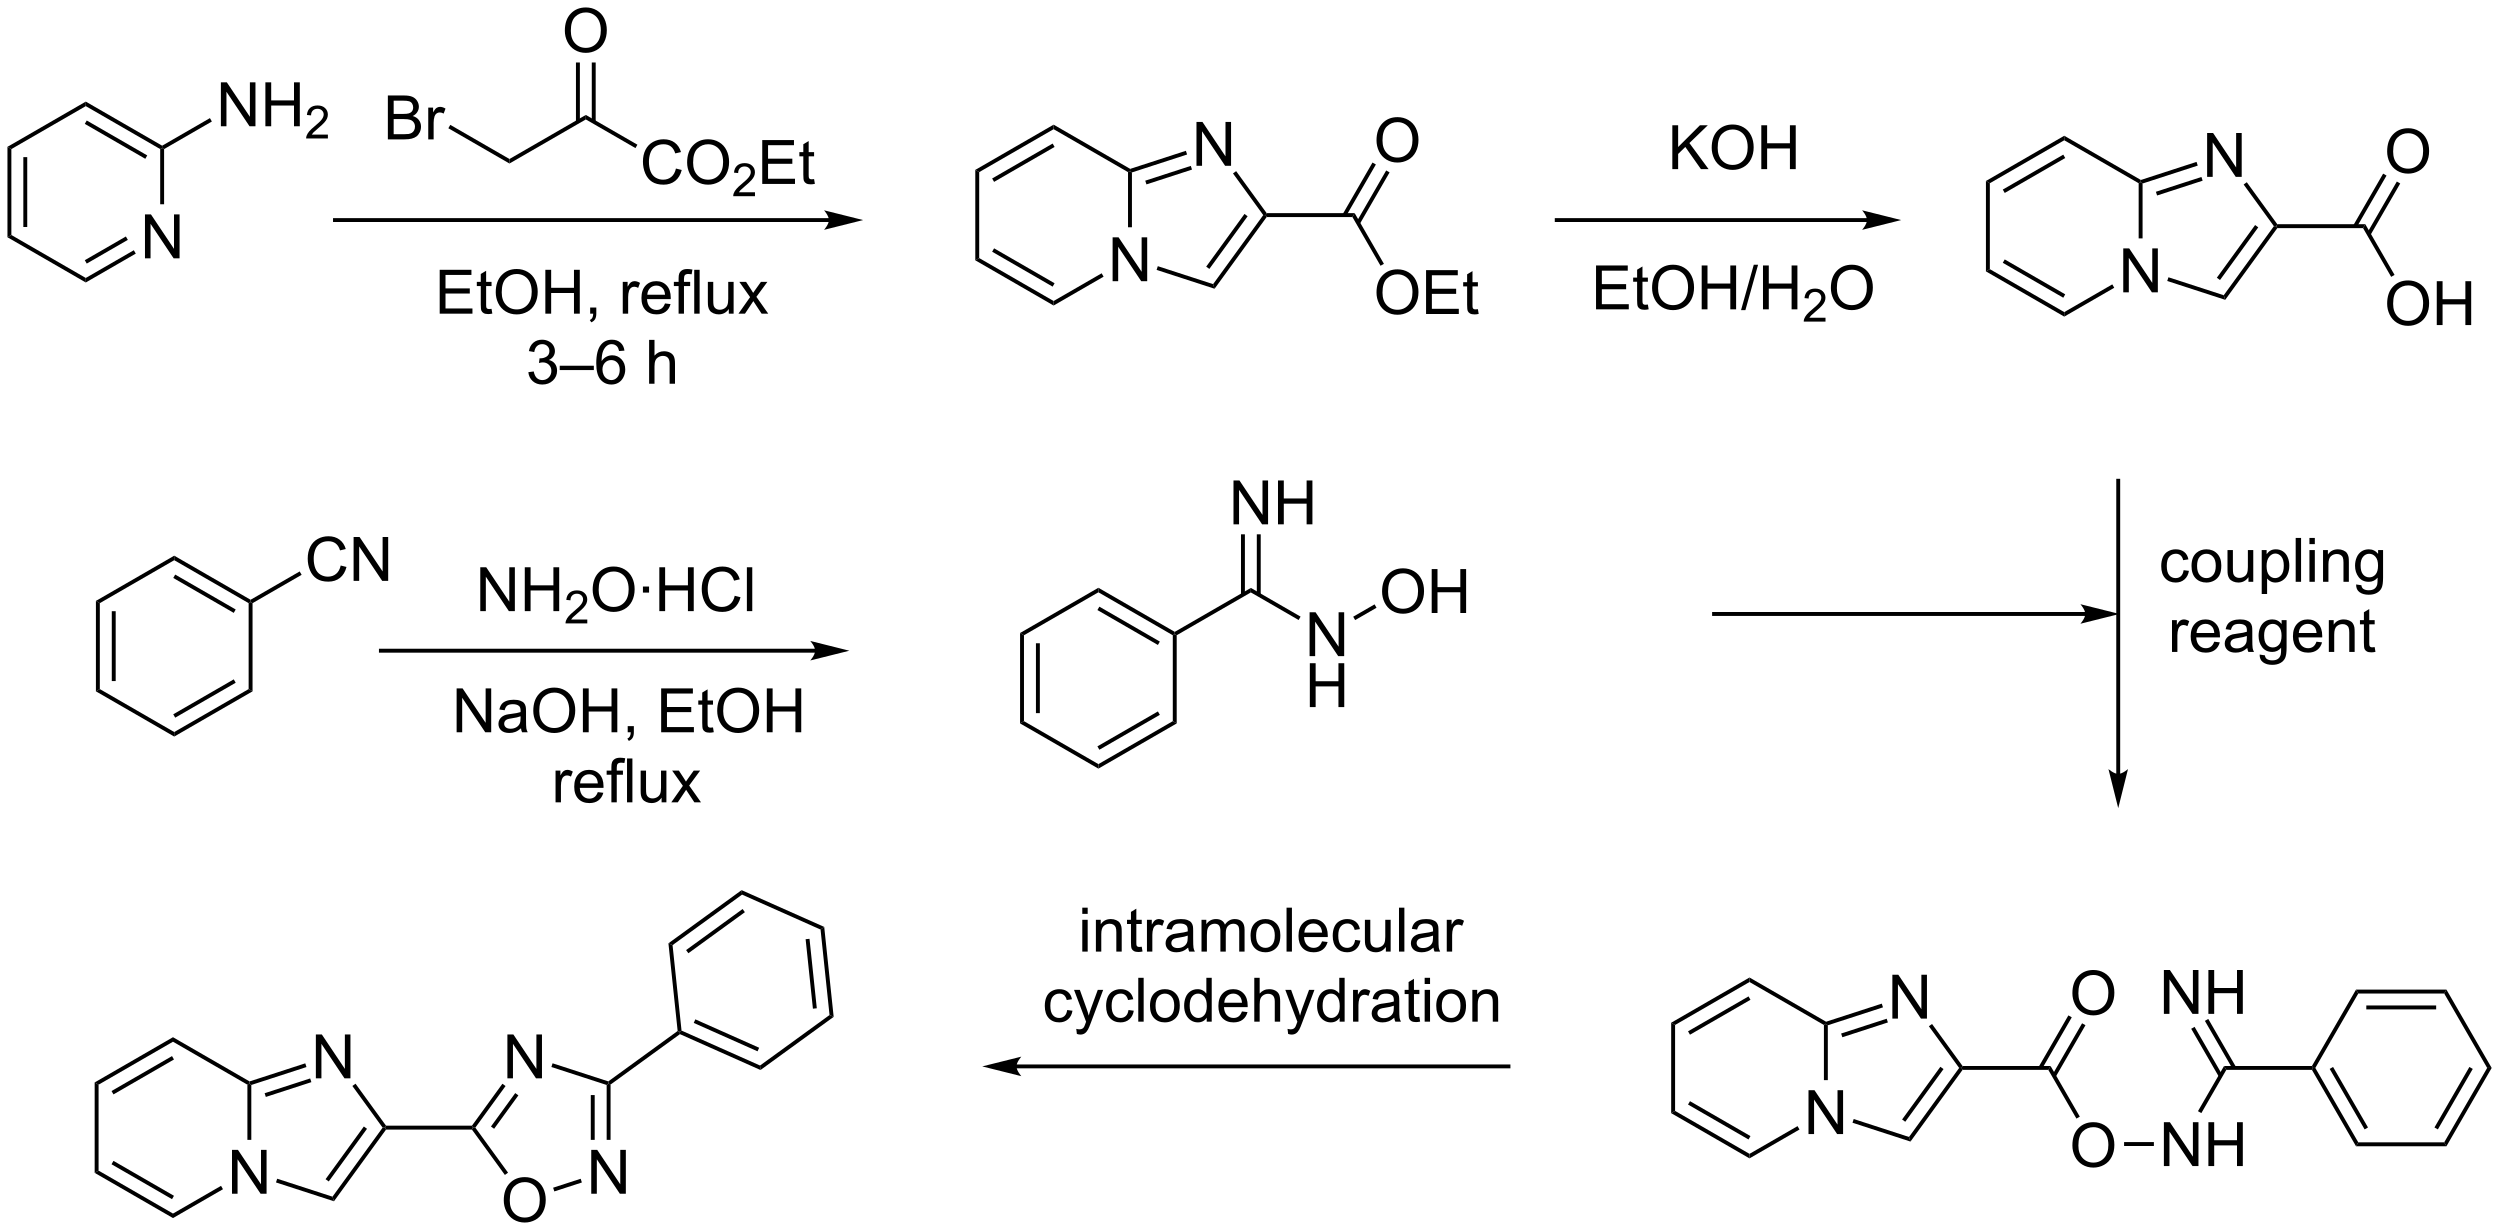 <?xml version="1.0" encoding="UTF-8"?>
<!DOCTYPE svg PUBLIC '-//W3C//DTD SVG 1.0//EN'
          'http://www.w3.org/TR/2001/REC-SVG-20010904/DTD/svg10.dtd'>
<svg stroke-dasharray="none" shape-rendering="auto" xmlns="http://www.w3.org/2000/svg" font-family="'Dialog'" text-rendering="auto" width="895" fill-opacity="1" color-interpolation="auto" color-rendering="auto" preserveAspectRatio="xMidYMid meet" font-size="12px" viewBox="0 0 895 441" fill="black" xmlns:xlink="http://www.w3.org/1999/xlink" stroke="black" image-rendering="auto" stroke-miterlimit="10" stroke-linecap="square" stroke-linejoin="miter" font-style="normal" stroke-width="1" height="441" stroke-dashoffset="0" font-weight="normal" stroke-opacity="1"
><!--Generated by the Batik Graphics2D SVG Generator--><defs id="genericDefs"
  /><g
  ><defs id="defs1"
    ><clipPath clipPathUnits="userSpaceOnUse" id="clipPath1"
      ><path d="M0.633 1.598 L336.13 1.598 L336.13 166.719 L0.633 166.719 L0.633 1.598 Z"
      /></clipPath
      ><clipPath clipPathUnits="userSpaceOnUse" id="clipPath2"
      ><path d="M44.735 4.742 L44.735 165.272 L370.904 165.272 L370.904 4.742 Z"
      /></clipPath
    ></defs
    ><g transform="scale(2.667,2.667) translate(-0.633,-1.598) matrix(1.029,0,0,1.029,-45.382,-3.279)"
    ><path d="M63.63 38.435 L63.63 32.708 L64.409 32.708 L67.417 37.203 L67.417 32.708 L68.143 32.708 L68.143 38.435 L67.365 38.435 L64.357 33.935 L64.357 38.435 L63.63 38.435 Z" stroke="none" clip-path="url(#clipPath2)"
    /></g
    ><g transform="matrix(2.743,0,0,2.743,-122.705,-13.006)"
    ><path d="M45.707 23.904 L46.217 24.199 L46.217 35.413 L45.707 35.707 ZM47.779 25.247 L47.779 34.364 L48.289 34.364 L48.289 25.247 Z" stroke="none" clip-path="url(#clipPath2)"
    /></g
    ><g transform="matrix(2.743,0,0,2.743,-122.705,-13.006)"
    ><path d="M45.707 35.707 L46.217 35.413 L55.929 41.02 L55.929 41.609 Z" stroke="none" clip-path="url(#clipPath2)"
    /></g
    ><g transform="matrix(2.743,0,0,2.743,-122.705,-13.006)"
    ><path d="M55.929 41.609 L55.929 41.02 L62.199 37.4 L62.454 37.842 ZM56.056 39.143 L61.418 36.048 L61.163 35.606 L55.801 38.701 Z" stroke="none" clip-path="url(#clipPath2)"
    /></g
    ><g transform="matrix(2.743,0,0,2.743,-122.705,-13.006)"
    ><path d="M66.151 31.397 L65.641 31.397 L65.641 24.199 L65.896 24.051 L66.151 24.199 Z" stroke="none" clip-path="url(#clipPath2)"
    /></g
    ><g transform="matrix(2.743,0,0,2.743,-122.705,-13.006)"
    ><path d="M65.896 23.757 L65.896 24.051 L65.641 24.199 L55.929 18.592 L55.929 18.002 ZM63.952 25.026 L56.056 20.468 L55.801 20.91 L63.697 25.468 Z" stroke="none" clip-path="url(#clipPath2)"
    /></g
    ><g transform="matrix(2.743,0,0,2.743,-122.705,-13.006)"
    ><path d="M55.929 18.002 L55.929 18.592 L46.217 24.199 L45.707 23.904 Z" stroke="none" clip-path="url(#clipPath2)"
    /></g
    ><g transform="matrix(2.743,0,0,2.743,-122.705,-13.006)"
    ><path d="M73.562 21.217 L73.562 15.49 L74.341 15.49 L77.349 19.985 L77.349 15.49 L78.075 15.49 L78.075 21.217 L77.297 21.217 L74.289 16.717 L74.289 21.217 L73.562 21.217 ZM79.371 21.217 L79.371 15.49 L80.129 15.49 L80.129 17.842 L83.105 17.842 L83.105 15.49 L83.863 15.49 L83.863 21.217 L83.105 21.217 L83.105 18.517 L80.129 18.517 L80.129 21.217 L79.371 21.217 Z" stroke="none" clip-path="url(#clipPath2)"
    /></g
    ><g transform="matrix(2.743,0,0,2.743,-122.705,-13.006)"
    ><path d="M87.529 22.309 L87.529 22.817 L84.689 22.817 Q84.683 22.626 84.752 22.45 Q84.859 22.161 85.097 21.88 Q85.338 21.598 85.789 21.229 Q86.488 20.655 86.734 20.319 Q86.98 19.983 86.98 19.684 Q86.98 19.372 86.756 19.157 Q86.533 18.94 86.172 18.94 Q85.791 18.94 85.562 19.169 Q85.334 19.397 85.332 19.801 L84.789 19.747 Q84.846 19.139 85.209 18.823 Q85.572 18.505 86.183 18.505 Q86.803 18.505 87.162 18.848 Q87.523 19.19 87.523 19.696 Q87.523 19.954 87.418 20.204 Q87.312 20.452 87.066 20.727 Q86.822 21.003 86.254 21.483 Q85.779 21.881 85.644 22.024 Q85.51 22.167 85.422 22.309 L87.529 22.309 Z" stroke="none" clip-path="url(#clipPath2)"
    /></g
    ><g transform="matrix(2.743,0,0,2.743,-122.705,-13.006)"
    ><path d="M66.151 24.199 L65.896 24.051 L65.896 23.757 L72.131 20.157 L72.386 20.599 Z" stroke="none" clip-path="url(#clipPath2)"
    /></g
    ><g transform="matrix(2.743,0,0,2.743,-122.705,-13.006)"
    ><path d="M111.225 26.084 L111.225 25.495 L121.192 19.741 L121.192 20.33 Z" stroke="none" clip-path="url(#clipPath2)"
    /></g
    ><g transform="matrix(2.743,0,0,2.743,-122.705,-13.006)"
    ><path d="M132.952 26.737 L133.71 26.927 Q133.473 27.862 132.853 28.354 Q132.233 28.844 131.34 28.844 Q130.413 28.844 129.832 28.466 Q129.254 28.089 128.949 27.375 Q128.647 26.659 128.647 25.839 Q128.647 24.943 128.988 24.279 Q129.332 23.612 129.962 23.266 Q130.593 22.919 131.35 22.919 Q132.21 22.919 132.796 23.357 Q133.381 23.794 133.613 24.589 L132.866 24.763 Q132.668 24.138 132.288 23.854 Q131.91 23.568 131.335 23.568 Q130.676 23.568 130.231 23.886 Q129.788 24.201 129.608 24.735 Q129.428 25.268 129.428 25.834 Q129.428 26.565 129.642 27.11 Q129.856 27.654 130.303 27.925 Q130.754 28.193 131.277 28.193 Q131.913 28.193 132.353 27.826 Q132.796 27.459 132.952 26.737 ZM134.414 25.956 Q134.414 24.529 135.18 23.724 Q135.945 22.917 137.156 22.917 Q137.948 22.917 138.583 23.297 Q139.221 23.675 139.555 24.352 Q139.891 25.029 139.891 25.888 Q139.891 26.761 139.539 27.448 Q139.188 28.136 138.542 28.49 Q137.898 28.844 137.151 28.844 Q136.344 28.844 135.706 28.453 Q135.07 28.06 134.742 27.386 Q134.414 26.709 134.414 25.956 ZM135.195 25.966 Q135.195 27.003 135.75 27.599 Q136.307 28.193 137.148 28.193 Q138.003 28.193 138.555 27.591 Q139.109 26.99 139.109 25.886 Q139.109 25.185 138.872 24.664 Q138.635 24.143 138.18 23.857 Q137.727 23.568 137.159 23.568 Q136.354 23.568 135.773 24.123 Q135.195 24.675 135.195 25.966 Z" stroke="none" clip-path="url(#clipPath2)"
    /></g
    ><g transform="matrix(2.743,0,0,2.743,-122.705,-13.006)"
    ><path d="M143.27 29.837 L143.27 30.345 L140.43 30.345 Q140.424 30.154 140.493 29.978 Q140.6 29.689 140.839 29.407 Q141.079 29.126 141.53 28.757 Q142.229 28.183 142.475 27.847 Q142.721 27.511 142.721 27.212 Q142.721 26.9 142.497 26.685 Q142.274 26.468 141.913 26.468 Q141.532 26.468 141.303 26.697 Q141.075 26.925 141.073 27.329 L140.53 27.275 Q140.587 26.667 140.95 26.351 Q141.313 26.032 141.924 26.032 Q142.544 26.032 142.903 26.376 Q143.264 26.718 143.264 27.224 Q143.264 27.482 143.159 27.732 Q143.053 27.98 142.807 28.255 Q142.563 28.53 141.995 29.011 Q141.52 29.41 141.385 29.552 Q141.251 29.695 141.163 29.837 L143.27 29.837 Z" stroke="none" clip-path="url(#clipPath2)"
    /></g
    ><g transform="matrix(2.743,0,0,2.743,-122.705,-13.006)"
    ><path d="M144.218 28.745 L144.218 23.018 L148.359 23.018 L148.359 23.693 L144.976 23.693 L144.976 25.448 L148.145 25.448 L148.145 26.12 L144.976 26.12 L144.976 28.068 L148.492 28.068 L148.492 28.745 L144.218 28.745 ZM150.984 28.115 L151.086 28.737 Q150.789 28.8 150.554 28.8 Q150.172 28.8 149.961 28.68 Q149.75 28.558 149.664 28.36 Q149.578 28.162 149.578 27.529 L149.578 25.143 L149.062 25.143 L149.062 24.597 L149.578 24.597 L149.578 23.568 L150.278 23.146 L150.278 24.597 L150.984 24.597 L150.984 25.143 L150.278 25.143 L150.278 27.568 Q150.278 27.87 150.315 27.956 Q150.351 28.042 150.435 28.094 Q150.52 28.143 150.677 28.143 Q150.794 28.143 150.984 28.115 Z" stroke="none" clip-path="url(#clipPath2)"
    /></g
    ><g transform="matrix(2.743,0,0,2.743,-122.705,-13.006)"
    ><path d="M121.192 20.33 L121.192 19.741 L127.925 23.628 L127.669 24.07 Z" stroke="none" clip-path="url(#clipPath2)"
    /></g
    ><g transform="matrix(2.743,0,0,2.743,-122.705,-13.006)"
    ><path d="M118.454 8.753 Q118.454 7.326 119.22 6.521 Q119.986 5.714 121.197 5.714 Q121.988 5.714 122.624 6.094 Q123.262 6.472 123.595 7.149 Q123.931 7.826 123.931 8.685 Q123.931 9.557 123.579 10.245 Q123.228 10.932 122.582 11.287 Q121.939 11.641 121.192 11.641 Q120.384 11.641 119.746 11.25 Q119.111 10.857 118.783 10.182 Q118.454 9.505 118.454 8.753 ZM119.236 8.763 Q119.236 9.8 119.79 10.396 Q120.348 10.99 121.189 10.99 Q122.043 10.99 122.595 10.388 Q123.15 9.787 123.15 8.682 Q123.15 7.982 122.913 7.461 Q122.676 6.94 122.22 6.654 Q121.767 6.365 121.199 6.365 Q120.395 6.365 119.814 6.92 Q119.236 7.472 119.236 8.763 Z" stroke="none" clip-path="url(#clipPath2)"
    /></g
    ><g transform="matrix(2.743,0,0,2.743,-122.705,-13.006)"
    ><path d="M122.479 20.632 L122.479 12.897 L121.969 12.897 L121.969 20.632 ZM120.415 20.632 L120.415 12.897 L119.904 12.897 L119.904 20.632 Z" stroke="none" clip-path="url(#clipPath2)"
    /></g
    ><g transform="matrix(2.743,0,0,2.743,-122.705,-13.006)"
    ><path d="M95.355 22.931 L95.355 17.204 L97.504 17.204 Q98.16 17.204 98.556 17.378 Q98.954 17.55 99.178 17.912 Q99.402 18.274 99.402 18.668 Q99.402 19.035 99.201 19.36 Q99.004 19.683 98.602 19.884 Q99.121 20.035 99.399 20.402 Q99.681 20.769 99.681 21.269 Q99.681 21.673 99.509 22.019 Q99.339 22.363 99.089 22.55 Q98.839 22.738 98.462 22.834 Q98.087 22.931 97.54 22.931 L95.355 22.931 ZM96.113 19.61 L97.352 19.61 Q97.855 19.61 98.074 19.543 Q98.363 19.457 98.509 19.259 Q98.657 19.058 98.657 18.759 Q98.657 18.472 98.519 18.256 Q98.384 18.04 98.129 17.959 Q97.876 17.878 97.259 17.878 L96.113 17.878 L96.113 19.61 ZM96.113 22.253 L97.54 22.253 Q97.907 22.253 98.056 22.227 Q98.316 22.181 98.49 22.071 Q98.668 21.962 98.779 21.753 Q98.894 21.543 98.894 21.269 Q98.894 20.949 98.73 20.715 Q98.566 20.477 98.274 20.381 Q97.985 20.285 97.438 20.285 L96.113 20.285 L96.113 22.253 ZM100.626 22.931 L100.626 18.782 L101.259 18.782 L101.259 19.41 Q101.501 18.97 101.704 18.829 Q101.91 18.688 102.157 18.688 Q102.511 18.688 102.879 18.915 L102.636 19.566 Q102.379 19.415 102.121 19.415 Q101.891 19.415 101.707 19.553 Q101.524 19.691 101.446 19.938 Q101.329 20.313 101.329 20.759 L101.329 22.931 L100.626 22.931 Z" stroke="none" clip-path="url(#clipPath2)"
    /></g
    ><g transform="matrix(2.743,0,0,2.743,-122.705,-13.006)"
    ><path d="M111.225 25.495 L111.225 26.084 L103.249 21.48 L103.504 21.038 Z" stroke="none" clip-path="url(#clipPath2)"
    /></g
    ><g transform="matrix(2.743,0,0,2.743,-122.705,-13.006)"
    ><path d="M152.92 33.208 L88.453 33.208 L88.198 33.208 L88.198 33.718 L88.453 33.718 L152.92 33.718 L153.175 33.718 L153.175 33.208 L152.92 33.208 ZM157.385 33.463 L152.283 32.187 C152.283 32.187 152.92 32.905 152.92 33.463 C152.92 34.021 152.283 34.739 152.283 34.739 Z" stroke="none" clip-path="url(#clipPath2)"
    /></g
    ><g transform="matrix(2.743,0,0,2.743,-122.705,-13.006)"
    ><path d="M102.121 45.678 L102.121 39.952 L106.262 39.952 L106.262 40.626 L102.879 40.626 L102.879 42.382 L106.049 42.382 L106.049 43.053 L102.879 43.053 L102.879 45.001 L106.395 45.001 L106.395 45.678 L102.121 45.678 ZM108.887 45.048 L108.989 45.671 Q108.692 45.733 108.457 45.733 Q108.075 45.733 107.864 45.613 Q107.653 45.491 107.567 45.293 Q107.481 45.095 107.481 44.462 L107.481 42.077 L106.965 42.077 L106.965 41.53 L107.481 41.53 L107.481 40.501 L108.181 40.08 L108.181 41.53 L108.887 41.53 L108.887 42.077 L108.181 42.077 L108.181 44.501 Q108.181 44.803 108.218 44.889 Q108.254 44.975 108.338 45.028 Q108.424 45.077 108.58 45.077 Q108.697 45.077 108.887 45.048 ZM109.435 42.889 Q109.435 41.462 110.201 40.658 Q110.966 39.85 112.177 39.85 Q112.969 39.85 113.605 40.231 Q114.243 40.608 114.576 41.285 Q114.912 41.962 114.912 42.822 Q114.912 43.694 114.56 44.382 Q114.209 45.069 113.563 45.423 Q112.92 45.778 112.172 45.778 Q111.365 45.778 110.727 45.387 Q110.091 44.994 109.763 44.319 Q109.435 43.642 109.435 42.889 ZM110.216 42.9 Q110.216 43.936 110.771 44.533 Q111.328 45.126 112.17 45.126 Q113.024 45.126 113.576 44.525 Q114.13 43.923 114.13 42.819 Q114.13 42.119 113.894 41.598 Q113.657 41.077 113.201 40.791 Q112.748 40.501 112.18 40.501 Q111.375 40.501 110.795 41.056 Q110.216 41.608 110.216 42.9 ZM115.91 45.678 L115.91 39.952 L116.668 39.952 L116.668 42.303 L119.645 42.303 L119.645 39.952 L120.403 39.952 L120.403 45.678 L119.645 45.678 L119.645 42.978 L116.668 42.978 L116.668 45.678 L115.91 45.678 ZM121.758 45.678 L121.758 44.876 L122.56 44.876 L122.56 45.678 Q122.56 46.121 122.404 46.392 Q122.248 46.663 121.907 46.811 L121.711 46.512 Q121.935 46.413 122.039 46.223 Q122.146 46.035 122.157 45.678 L121.758 45.678 ZM126.013 45.678 L126.013 41.53 L126.646 41.53 L126.646 42.158 Q126.888 41.718 127.091 41.577 Q127.297 41.436 127.545 41.436 Q127.899 41.436 128.266 41.663 L128.024 42.314 Q127.766 42.163 127.508 42.163 Q127.279 42.163 127.094 42.301 Q126.912 42.439 126.834 42.686 Q126.716 43.061 126.716 43.507 L126.716 45.678 L126.013 45.678 ZM131.524 44.343 L132.25 44.431 Q132.078 45.069 131.612 45.421 Q131.149 45.772 130.427 45.772 Q129.516 45.772 128.982 45.212 Q128.451 44.65 128.451 43.639 Q128.451 42.593 128.99 42.014 Q129.529 41.436 130.388 41.436 Q131.219 41.436 131.745 42.004 Q132.274 42.569 132.274 43.595 Q132.274 43.658 132.271 43.783 L129.177 43.783 Q129.216 44.468 129.563 44.832 Q129.912 45.194 130.43 45.194 Q130.818 45.194 131.091 44.991 Q131.365 44.788 131.524 44.343 ZM129.216 43.205 L131.532 43.205 Q131.485 42.681 131.266 42.421 Q130.93 42.014 130.396 42.014 Q129.912 42.014 129.581 42.34 Q129.25 42.663 129.216 43.205 ZM133.301 45.678 L133.301 42.077 L132.681 42.077 L132.681 41.53 L133.301 41.53 L133.301 41.087 Q133.301 40.671 133.377 40.468 Q133.478 40.194 133.733 40.025 Q133.989 39.853 134.45 39.853 Q134.746 39.853 135.106 39.923 L135.002 40.538 Q134.783 40.499 134.588 40.499 Q134.267 40.499 134.134 40.637 Q134.002 40.772 134.002 41.147 L134.002 41.53 L134.809 41.53 L134.809 42.077 L134.002 42.077 L134.002 45.678 L133.301 45.678 ZM135.341 45.678 L135.341 39.952 L136.045 39.952 L136.045 45.678 L135.341 45.678 ZM139.853 45.678 L139.853 45.069 Q139.369 45.772 138.536 45.772 Q138.168 45.772 137.851 45.632 Q137.533 45.491 137.377 45.278 Q137.223 45.064 137.161 44.757 Q137.119 44.548 137.119 44.1 L137.119 41.53 L137.822 41.53 L137.822 43.83 Q137.822 44.382 137.864 44.572 Q137.931 44.85 138.145 45.009 Q138.361 45.166 138.676 45.166 Q138.994 45.166 139.27 45.004 Q139.548 44.843 139.663 44.564 Q139.778 44.283 139.778 43.751 L139.778 41.53 L140.481 41.53 L140.481 45.678 L139.853 45.678 ZM141.115 45.678 L142.631 43.522 L141.227 41.53 L142.107 41.53 L142.743 42.501 Q142.922 42.78 143.032 42.968 Q143.203 42.71 143.349 42.509 L144.047 41.53 L144.888 41.53 L143.453 43.483 L144.998 45.678 L144.133 45.678 L143.282 44.389 L143.055 44.041 L141.966 45.678 L141.115 45.678 Z" stroke="none" clip-path="url(#clipPath2)"
    /></g
    ><g transform="matrix(2.743,0,0,2.743,-122.705,-13.006)"
    ><path d="M113.69 53.316 L114.393 53.222 Q114.515 53.821 114.804 54.084 Q115.096 54.347 115.515 54.347 Q116.01 54.347 116.351 54.003 Q116.695 53.659 116.695 53.151 Q116.695 52.667 116.377 52.355 Q116.062 52.039 115.573 52.039 Q115.375 52.039 115.078 52.118 L115.156 51.5 Q115.226 51.508 115.268 51.508 Q115.719 51.508 116.078 51.274 Q116.437 51.039 116.437 50.55 Q116.437 50.164 116.174 49.912 Q115.914 49.657 115.5 49.657 Q115.088 49.657 114.815 49.914 Q114.541 50.172 114.463 50.688 L113.76 50.563 Q113.89 49.855 114.346 49.467 Q114.804 49.078 115.484 49.078 Q115.953 49.078 116.346 49.279 Q116.742 49.48 116.95 49.828 Q117.159 50.175 117.159 50.566 Q117.159 50.938 116.958 51.243 Q116.76 51.547 116.37 51.727 Q116.877 51.844 117.159 52.214 Q117.44 52.581 117.44 53.136 Q117.44 53.886 116.893 54.409 Q116.346 54.93 115.51 54.93 Q114.757 54.93 114.257 54.482 Q113.76 54.032 113.69 53.316 ZM117.787 53.039 L117.787 52.472 L122.238 52.472 L122.238 53.039 L117.787 53.039 ZM126.234 50.503 L125.534 50.558 Q125.44 50.144 125.268 49.956 Q124.984 49.657 124.565 49.657 Q124.229 49.657 123.976 49.844 Q123.643 50.086 123.45 50.553 Q123.26 51.016 123.252 51.875 Q123.507 51.487 123.875 51.3 Q124.242 51.112 124.643 51.112 Q125.346 51.112 125.841 51.631 Q126.336 52.149 126.336 52.969 Q126.336 53.508 126.101 53.972 Q125.87 54.433 125.463 54.68 Q125.057 54.928 124.541 54.928 Q123.664 54.928 123.109 54.282 Q122.554 53.633 122.554 52.149 Q122.554 50.487 123.166 49.735 Q123.703 49.078 124.609 49.078 Q125.284 49.078 125.716 49.459 Q126.148 49.836 126.234 50.503 ZM123.362 52.972 Q123.362 53.336 123.515 53.67 Q123.672 54 123.948 54.175 Q124.226 54.347 124.531 54.347 Q124.976 54.347 125.297 53.987 Q125.617 53.628 125.617 53.011 Q125.617 52.417 125.299 52.076 Q124.984 51.735 124.502 51.735 Q124.026 51.735 123.692 52.076 Q123.362 52.417 123.362 52.972 ZM129.453 54.828 L129.453 49.102 L130.156 49.102 L130.156 51.157 Q130.648 50.586 131.398 50.586 Q131.859 50.586 132.198 50.769 Q132.539 50.948 132.685 51.269 Q132.831 51.589 132.831 52.198 L132.831 54.828 L132.127 54.828 L132.127 52.198 Q132.127 51.672 131.898 51.433 Q131.672 51.191 131.252 51.191 Q130.94 51.191 130.664 51.355 Q130.39 51.516 130.273 51.795 Q130.156 52.071 130.156 52.558 L130.156 54.828 L129.453 54.828 Z" stroke="none" clip-path="url(#clipPath2)"
    /></g
    ><g transform="matrix(2.743,0,0,2.743,-122.705,-13.006)"
    ><path d="M189.946 41.444 L189.946 35.718 L190.725 35.718 L193.732 40.213 L193.732 35.718 L194.459 35.718 L194.459 41.444 L193.68 41.444 L190.672 36.944 L190.672 41.444 L189.946 41.444 Z" stroke="none" clip-path="url(#clipPath2)"
    /></g
    ><g transform="matrix(2.743,0,0,2.743,-122.705,-13.006)"
    ><path d="M172.023 26.913 L172.533 27.208 L172.533 38.422 L172.023 38.717 Z" stroke="none" clip-path="url(#clipPath2)"
    /></g
    ><g transform="matrix(2.743,0,0,2.743,-122.705,-13.006)"
    ><path d="M172.023 38.717 L172.533 38.422 L182.245 44.029 L182.245 44.618 ZM174.222 37.594 L182.117 42.153 L182.372 41.711 L174.477 37.152 Z" stroke="none" clip-path="url(#clipPath2)"
    /></g
    ><g transform="matrix(2.743,0,0,2.743,-122.705,-13.006)"
    ><path d="M182.245 44.618 L182.245 44.029 L188.514 40.409 L188.769 40.851 Z" stroke="none" clip-path="url(#clipPath2)"
    /></g
    ><g transform="matrix(2.743,0,0,2.743,-122.705,-13.006)"
    ><path d="M192.467 34.406 L191.956 34.406 L191.956 27.208 L192.212 27.061 L192.467 27.246 Z" stroke="none" clip-path="url(#clipPath2)"
    /></g
    ><g transform="matrix(2.743,0,0,2.743,-122.705,-13.006)"
    ><path d="M192.241 26.783 L192.212 27.061 L191.956 27.208 L182.245 21.601 L182.245 21.012 Z" stroke="none" clip-path="url(#clipPath2)"
    /></g
    ><g transform="matrix(2.743,0,0,2.743,-122.705,-13.006)"
    ><path d="M182.245 21.012 L182.245 21.601 L172.533 27.208 L172.023 26.913 ZM182.117 23.477 L174.222 28.036 L174.477 28.478 L182.372 23.919 Z" stroke="none" clip-path="url(#clipPath2)"
    /></g
    ><g transform="matrix(2.743,0,0,2.743,-122.705,-13.006)"
    ><path d="M200.891 26.379 L200.891 20.653 L201.67 20.653 L204.678 25.148 L204.678 20.653 L205.404 20.653 L205.404 26.379 L204.626 26.379 L201.618 21.879 L201.618 26.379 L200.891 26.379 Z" stroke="none" clip-path="url(#clipPath2)"
    /></g
    ><g transform="matrix(2.743,0,0,2.743,-122.705,-13.006)"
    ><path d="M195.687 39.967 L195.844 39.481 L203.06 41.826 L203.254 42.426 Z" stroke="none" clip-path="url(#clipPath2)"
    /></g
    ><g transform="matrix(2.743,0,0,2.743,-122.705,-13.006)"
    ><path d="M203.254 42.426 L203.06 41.826 L209.606 32.815 L209.922 32.815 L210.052 33.07 ZM202.572 39.84 L207.567 32.965 L207.155 32.665 L202.159 39.541 Z" stroke="none" clip-path="url(#clipPath2)"
    /></g
    ><g transform="matrix(2.743,0,0,2.743,-122.705,-13.006)"
    ><path d="M210.052 32.56 L209.922 32.815 L209.606 32.815 L205.656 27.378 L206.069 27.078 Z" stroke="none" clip-path="url(#clipPath2)"
    /></g
    ><g transform="matrix(2.743,0,0,2.743,-122.705,-13.006)"
    ><path d="M199.508 24.422 L199.666 24.907 L192.467 27.246 L192.212 27.061 L192.241 26.783 ZM200.149 26.392 L194.204 28.323 L194.362 28.808 L200.306 26.877 Z" stroke="none" clip-path="url(#clipPath2)"
    /></g
    ><g transform="matrix(2.743,0,0,2.743,-122.705,-13.006)"
    ><path d="M210.052 33.07 L209.922 32.815 L210.052 32.56 L221.537 32.56 L221.243 33.07 Z" stroke="none" clip-path="url(#clipPath2)"
    /></g
    ><g transform="matrix(2.743,0,0,2.743,-122.705,-13.006)"
    ><path d="M224.388 42.933 Q224.388 41.506 225.153 40.701 Q225.919 39.894 227.13 39.894 Q227.922 39.894 228.557 40.274 Q229.195 40.652 229.528 41.329 Q229.864 42.006 229.864 42.865 Q229.864 43.738 229.513 44.425 Q229.161 45.113 228.515 45.467 Q227.872 45.821 227.125 45.821 Q226.317 45.821 225.679 45.431 Q225.044 45.037 224.716 44.363 Q224.388 43.686 224.388 42.933 ZM225.169 42.944 Q225.169 43.98 225.724 44.576 Q226.281 45.17 227.122 45.17 Q227.976 45.17 228.528 44.569 Q229.083 43.967 229.083 42.863 Q229.083 42.162 228.846 41.642 Q228.609 41.121 228.153 40.834 Q227.7 40.545 227.132 40.545 Q226.328 40.545 225.747 41.1 Q225.169 41.652 225.169 42.944 ZM230.855 45.722 L230.855 39.996 L234.996 39.996 L234.996 40.67 L231.613 40.67 L231.613 42.425 L234.782 42.425 L234.782 43.097 L231.613 43.097 L231.613 45.045 L235.129 45.045 L235.129 45.722 L230.855 45.722 ZM237.621 45.092 L237.722 45.714 Q237.425 45.777 237.191 45.777 Q236.808 45.777 236.597 45.657 Q236.386 45.535 236.3 45.337 Q236.214 45.139 236.214 44.506 L236.214 42.121 L235.699 42.121 L235.699 41.574 L236.214 41.574 L236.214 40.545 L236.915 40.123 L236.915 41.574 L237.621 41.574 L237.621 42.121 L236.915 42.121 L236.915 44.545 Q236.915 44.847 236.951 44.933 Q236.988 45.019 237.071 45.071 Q237.157 45.121 237.313 45.121 Q237.431 45.121 237.621 45.092 Z" stroke="none" clip-path="url(#clipPath2)"
    /></g
    ><g transform="matrix(2.743,0,0,2.743,-122.705,-13.006)"
    ><path d="M221.243 33.07 L221.537 32.56 L225.355 39.172 L224.913 39.427 Z" stroke="none" clip-path="url(#clipPath2)"
    /></g
    ><g transform="matrix(2.743,0,0,2.743,-122.705,-13.006)"
    ><path d="M224.388 23.069 Q224.388 21.642 225.153 20.837 Q225.919 20.03 227.13 20.03 Q227.922 20.03 228.557 20.41 Q229.195 20.788 229.528 21.465 Q229.864 22.142 229.864 23.001 Q229.864 23.873 229.513 24.561 Q229.161 25.248 228.515 25.603 Q227.872 25.957 227.125 25.957 Q226.317 25.957 225.679 25.566 Q225.044 25.173 224.716 24.498 Q224.388 23.821 224.388 23.069 ZM225.169 23.079 Q225.169 24.116 225.724 24.712 Q226.281 25.306 227.122 25.306 Q227.976 25.306 228.528 24.704 Q229.083 24.103 229.083 22.998 Q229.083 22.298 228.846 21.777 Q228.609 21.256 228.153 20.97 Q227.7 20.681 227.132 20.681 Q226.328 20.681 225.747 21.235 Q225.169 21.788 225.169 23.079 Z" stroke="none" clip-path="url(#clipPath2)"
    /></g
    ><g transform="matrix(2.743,0,0,2.743,-122.705,-13.006)"
    ><path d="M222.207 33.975 L226.094 27.243 L225.652 26.988 L221.765 33.72 ZM220.419 32.943 L224.306 26.21 L223.864 25.955 L219.977 32.688 Z" stroke="none" clip-path="url(#clipPath2)"
    /></g
    ><g transform="matrix(2.743,0,0,2.743,-122.705,-13.006)"
    ><path d="M288.402 33.208 L247.911 33.208 L247.655 33.208 L247.655 33.718 L247.911 33.718 L288.402 33.718 L288.657 33.718 L288.657 33.208 L288.402 33.208 ZM292.866 33.463 L287.764 32.187 C287.764 32.187 288.402 32.905 288.402 33.463 C288.402 34.021 287.764 34.739 287.764 34.739 Z" stroke="none" clip-path="url(#clipPath2)"
    /></g
    ><g transform="matrix(2.743,0,0,2.743,-122.705,-13.006)"
    ><path d="M262.997 26.818 L262.997 21.091 L263.755 21.091 L263.755 23.93 L266.598 21.091 L267.627 21.091 L265.223 23.412 L267.731 26.818 L266.731 26.818 L264.692 23.92 L263.755 24.834 L263.755 26.818 L262.997 26.818 ZM268.135 24.029 Q268.135 22.602 268.901 21.797 Q269.666 20.99 270.877 20.99 Q271.669 20.99 272.304 21.37 Q272.942 21.748 273.276 22.425 Q273.611 23.102 273.611 23.961 Q273.611 24.834 273.26 25.521 Q272.908 26.209 272.262 26.563 Q271.619 26.917 270.872 26.917 Q270.065 26.917 269.426 26.526 Q268.791 26.133 268.463 25.459 Q268.135 24.782 268.135 24.029 ZM268.916 24.039 Q268.916 25.076 269.471 25.672 Q270.028 26.266 270.869 26.266 Q271.723 26.266 272.276 25.664 Q272.83 25.063 272.83 23.959 Q272.83 23.258 272.593 22.737 Q272.356 22.216 271.901 21.93 Q271.447 21.641 270.88 21.641 Q270.075 21.641 269.494 22.196 Q268.916 22.748 268.916 24.039 ZM274.61 26.818 L274.61 21.091 L275.368 21.091 L275.368 23.443 L278.344 23.443 L278.344 21.091 L279.102 21.091 L279.102 26.818 L278.344 26.818 L278.344 24.117 L275.368 24.117 L275.368 26.818 L274.61 26.818 Z" stroke="none" clip-path="url(#clipPath2)"
    /></g
    ><g transform="matrix(2.743,0,0,2.743,-122.705,-13.006)"
    ><path d="M253.039 45.118 L253.039 39.391 L257.18 39.391 L257.18 40.066 L253.797 40.066 L253.797 41.821 L256.966 41.821 L256.966 42.493 L253.797 42.493 L253.797 44.441 L257.313 44.441 L257.313 45.118 L253.039 45.118 ZM259.805 44.488 L259.906 45.11 Q259.61 45.173 259.375 45.173 Q258.992 45.173 258.781 45.053 Q258.571 44.931 258.485 44.733 Q258.399 44.535 258.399 43.902 L258.399 41.516 L257.883 41.516 L257.883 40.97 L258.399 40.97 L258.399 39.941 L259.099 39.519 L259.099 40.97 L259.805 40.97 L259.805 41.516 L259.099 41.516 L259.099 43.941 Q259.099 44.243 259.136 44.329 Q259.172 44.415 259.255 44.467 Q259.341 44.516 259.498 44.516 Q259.615 44.516 259.805 44.488 ZM260.353 42.329 Q260.353 40.902 261.119 40.097 Q261.884 39.29 263.095 39.29 Q263.887 39.29 264.522 39.67 Q265.16 40.048 265.494 40.725 Q265.83 41.402 265.83 42.261 Q265.83 43.134 265.478 43.821 Q265.127 44.509 264.481 44.863 Q263.837 45.217 263.09 45.217 Q262.283 45.217 261.645 44.826 Q261.009 44.433 260.681 43.759 Q260.353 43.081 260.353 42.329 ZM261.134 42.339 Q261.134 43.376 261.689 43.972 Q262.246 44.566 263.087 44.566 Q263.942 44.566 264.494 43.964 Q265.048 43.363 265.048 42.259 Q265.048 41.558 264.811 41.037 Q264.575 40.516 264.119 40.23 Q263.666 39.941 263.098 39.941 Q262.293 39.941 261.712 40.496 Q261.134 41.048 261.134 42.339 ZM266.828 45.118 L266.828 39.391 L267.586 39.391 L267.586 41.743 L270.563 41.743 L270.563 39.391 L271.321 39.391 L271.321 45.118 L270.563 45.118 L270.563 42.417 L267.586 42.417 L267.586 45.118 L266.828 45.118 ZM271.965 45.217 L273.627 39.292 L274.189 39.292 L272.533 45.217 L271.965 45.217 ZM274.828 45.118 L274.828 39.391 L275.586 39.391 L275.586 41.743 L278.563 41.743 L278.563 39.391 L279.321 39.391 L279.321 45.118 L278.563 45.118 L278.563 42.417 L275.586 42.417 L275.586 45.118 L274.828 45.118 Z" stroke="none" clip-path="url(#clipPath2)"
    /></g
    ><g transform="matrix(2.743,0,0,2.743,-122.705,-13.006)"
    ><path d="M282.987 46.21 L282.987 46.718 L280.147 46.718 Q280.141 46.527 280.209 46.351 Q280.317 46.062 280.555 45.781 Q280.795 45.499 281.246 45.13 Q281.946 44.556 282.192 44.22 Q282.438 43.884 282.438 43.585 Q282.438 43.273 282.213 43.058 Q281.99 42.841 281.629 42.841 Q281.248 42.841 281.02 43.07 Q280.791 43.298 280.789 43.702 L280.246 43.648 Q280.303 43.04 280.666 42.724 Q281.029 42.406 281.641 42.406 Q282.26 42.406 282.619 42.749 Q282.981 43.091 282.981 43.597 Q282.981 43.855 282.875 44.105 Q282.77 44.353 282.524 44.628 Q282.279 44.904 281.711 45.384 Q281.237 45.782 281.102 45.925 Q280.967 46.068 280.879 46.21 L282.987 46.21 Z" stroke="none" clip-path="url(#clipPath2)"
    /></g
    ><g transform="matrix(2.743,0,0,2.743,-122.705,-13.006)"
    ><path d="M283.69 42.329 Q283.69 40.902 284.456 40.097 Q285.221 39.29 286.432 39.29 Q287.224 39.29 287.859 39.67 Q288.497 40.048 288.831 40.725 Q289.167 41.402 289.167 42.261 Q289.167 43.134 288.815 43.821 Q288.464 44.509 287.818 44.863 Q287.174 45.217 286.427 45.217 Q285.62 45.217 284.982 44.826 Q284.346 44.433 284.018 43.759 Q283.69 43.081 283.69 42.329 ZM284.471 42.339 Q284.471 43.376 285.026 43.972 Q285.583 44.566 286.424 44.566 Q287.279 44.566 287.831 43.964 Q288.385 43.363 288.385 42.259 Q288.385 41.558 288.148 41.037 Q287.911 40.516 287.456 40.23 Q287.002 39.941 286.435 39.941 Q285.63 39.941 285.049 40.496 Q284.471 41.048 284.471 42.339 Z" stroke="none" clip-path="url(#clipPath2)"
    /></g
    ><g transform="matrix(2.743,0,0,2.743,-122.705,-13.006)"
    ><path d="M321.849 42.892 L321.849 37.165 L322.627 37.165 L325.635 41.66 L325.635 37.165 L326.362 37.165 L326.362 42.892 L325.583 42.892 L322.575 38.392 L322.575 42.892 L321.849 42.892 Z" stroke="none" clip-path="url(#clipPath2)"
    /></g
    ><g transform="matrix(2.743,0,0,2.743,-122.705,-13.006)"
    ><path d="M303.926 28.361 L304.436 28.655 L304.436 39.869 L303.926 40.164 Z" stroke="none" clip-path="url(#clipPath2)"
    /></g
    ><g transform="matrix(2.743,0,0,2.743,-122.705,-13.006)"
    ><path d="M303.926 40.164 L304.436 39.869 L314.148 45.476 L314.148 46.065 ZM306.125 39.041 L314.02 43.6 L314.275 43.158 L306.38 38.6 Z" stroke="none" clip-path="url(#clipPath2)"
    /></g
    ><g transform="matrix(2.743,0,0,2.743,-122.705,-13.006)"
    ><path d="M314.148 46.065 L314.148 45.476 L320.417 41.856 L320.673 42.298 Z" stroke="none" clip-path="url(#clipPath2)"
    /></g
    ><g transform="matrix(2.743,0,0,2.743,-122.705,-13.006)"
    ><path d="M324.37 35.853 L323.859 35.853 L323.859 28.655 L324.115 28.508 L324.37 28.693 Z" stroke="none" clip-path="url(#clipPath2)"
    /></g
    ><g transform="matrix(2.743,0,0,2.743,-122.705,-13.006)"
    ><path d="M324.144 28.23 L324.115 28.508 L323.859 28.655 L314.148 23.048 L314.148 22.459 Z" stroke="none" clip-path="url(#clipPath2)"
    /></g
    ><g transform="matrix(2.743,0,0,2.743,-122.705,-13.006)"
    ><path d="M314.148 22.459 L314.148 23.048 L304.436 28.655 L303.926 28.361 ZM314.02 24.925 L306.125 29.483 L306.38 29.925 L314.275 25.366 Z" stroke="none" clip-path="url(#clipPath2)"
    /></g
    ><g transform="matrix(2.743,0,0,2.743,-122.705,-13.006)"
    ><path d="M332.794 27.826 L332.794 22.1 L333.573 22.1 L336.581 26.595 L336.581 22.1 L337.307 22.1 L337.307 27.826 L336.529 27.826 L333.521 23.326 L333.521 27.826 L332.794 27.826 Z" stroke="none" clip-path="url(#clipPath2)"
    /></g
    ><g transform="matrix(2.743,0,0,2.743,-122.705,-13.006)"
    ><path d="M327.59 41.414 L327.747 40.929 L334.962 43.273 L335.157 43.873 Z" stroke="none" clip-path="url(#clipPath2)"
    /></g
    ><g transform="matrix(2.743,0,0,2.743,-122.705,-13.006)"
    ><path d="M335.157 43.873 L334.962 43.273 L341.509 34.262 L341.825 34.262 L341.954 34.517 ZM334.475 41.288 L339.47 34.412 L339.058 34.112 L334.062 40.988 Z" stroke="none" clip-path="url(#clipPath2)"
    /></g
    ><g transform="matrix(2.743,0,0,2.743,-122.705,-13.006)"
    ><path d="M341.954 34.007 L341.825 34.262 L341.509 34.262 L337.559 28.825 L337.972 28.525 Z" stroke="none" clip-path="url(#clipPath2)"
    /></g
    ><g transform="matrix(2.743,0,0,2.743,-122.705,-13.006)"
    ><path d="M331.412 25.869 L331.569 26.354 L324.37 28.693 L324.115 28.508 L324.144 28.23 ZM332.052 27.839 L326.107 29.77 L326.265 30.256 L332.209 28.324 Z" stroke="none" clip-path="url(#clipPath2)"
    /></g
    ><g transform="matrix(2.743,0,0,2.743,-122.705,-13.006)"
    ><path d="M341.954 34.517 L341.825 34.262 L341.954 34.007 L353.441 34.007 L353.146 34.517 Z" stroke="none" clip-path="url(#clipPath2)"
    /></g
    ><g transform="matrix(2.743,0,0,2.743,-122.705,-13.006)"
    ><path d="M356.291 44.38 Q356.291 42.953 357.056 42.149 Q357.822 41.341 359.033 41.341 Q359.825 41.341 360.46 41.721 Q361.098 42.099 361.431 42.776 Q361.767 43.453 361.767 44.313 Q361.767 45.185 361.416 45.873 Q361.064 46.56 360.418 46.914 Q359.775 47.268 359.028 47.268 Q358.22 47.268 357.582 46.878 Q356.947 46.484 356.619 45.81 Q356.291 45.133 356.291 44.38 ZM357.072 44.391 Q357.072 45.427 357.627 46.024 Q358.184 46.617 359.025 46.617 Q359.879 46.617 360.431 46.016 Q360.986 45.414 360.986 44.31 Q360.986 43.609 360.749 43.089 Q360.512 42.568 360.056 42.281 Q359.603 41.992 359.035 41.992 Q358.231 41.992 357.65 42.547 Q357.072 43.099 357.072 44.391 ZM362.766 47.169 L362.766 41.443 L363.524 41.443 L363.524 43.794 L366.5 43.794 L366.5 41.443 L367.258 41.443 L367.258 47.169 L366.5 47.169 L366.5 44.469 L363.524 44.469 L363.524 47.169 L362.766 47.169 Z" stroke="none" clip-path="url(#clipPath2)"
    /></g
    ><g transform="matrix(2.743,0,0,2.743,-122.705,-13.006)"
    ><path d="M353.146 34.517 L353.441 34.007 L357.258 40.619 L356.816 40.874 Z" stroke="none" clip-path="url(#clipPath2)"
    /></g
    ><g transform="matrix(2.743,0,0,2.743,-122.705,-13.006)"
    ><path d="M356.291 24.516 Q356.291 23.089 357.056 22.284 Q357.822 21.477 359.033 21.477 Q359.825 21.477 360.46 21.857 Q361.098 22.235 361.431 22.912 Q361.767 23.589 361.767 24.448 Q361.767 25.321 361.416 26.008 Q361.064 26.696 360.418 27.05 Q359.775 27.404 359.028 27.404 Q358.22 27.404 357.582 27.013 Q356.947 26.62 356.619 25.946 Q356.291 25.268 356.291 24.516 ZM357.072 24.526 Q357.072 25.563 357.627 26.159 Q358.184 26.753 359.025 26.753 Q359.879 26.753 360.431 26.151 Q360.986 25.55 360.986 24.446 Q360.986 23.745 360.749 23.224 Q360.512 22.703 360.056 22.417 Q359.603 22.128 359.035 22.128 Q358.231 22.128 357.65 22.683 Q357.072 23.235 357.072 24.526 Z" stroke="none" clip-path="url(#clipPath2)"
    /></g
    ><g transform="matrix(2.743,0,0,2.743,-122.705,-13.006)"
    ><path d="M354.11 35.422 L357.997 28.69 L357.555 28.435 L353.668 35.167 ZM352.322 34.39 L356.209 27.658 L355.767 27.402 L351.88 34.135 Z" stroke="none" clip-path="url(#clipPath2)"
    /></g
    ><g transform="matrix(2.743,0,0,2.743,-122.705,-13.006)"
    ><path d="M57.252 83.168 L57.762 83.462 L57.762 94.676 L57.252 94.971 ZM59.323 84.511 L59.323 93.628 L59.833 93.628 L59.833 84.511 Z" stroke="none" clip-path="url(#clipPath2)"
    /></g
    ><g transform="matrix(2.743,0,0,2.743,-122.705,-13.006)"
    ><path d="M57.252 94.971 L57.762 94.676 L67.473 100.283 L67.473 100.873 Z" stroke="none" clip-path="url(#clipPath2)"
    /></g
    ><g transform="matrix(2.743,0,0,2.743,-122.705,-13.006)"
    ><path d="M67.473 100.873 L67.473 100.283 L77.185 94.676 L77.695 94.971 ZM67.601 98.407 L75.496 93.849 L75.241 93.407 L67.346 97.965 Z" stroke="none" clip-path="url(#clipPath2)"
    /></g
    ><g transform="matrix(2.743,0,0,2.743,-122.705,-13.006)"
    ><path d="M77.695 94.971 L77.185 94.676 L77.185 83.462 L77.44 83.315 L77.695 83.462 Z" stroke="none" clip-path="url(#clipPath2)"
    /></g
    ><g transform="matrix(2.743,0,0,2.743,-122.705,-13.006)"
    ><path d="M77.44 83.02 L77.44 83.315 L77.185 83.462 L67.473 77.855 L67.473 77.266 ZM75.496 84.29 L67.601 79.732 L67.346 80.174 L75.241 84.732 Z" stroke="none" clip-path="url(#clipPath2)"
    /></g
    ><g transform="matrix(2.743,0,0,2.743,-122.705,-13.006)"
    ><path d="M67.473 77.266 L67.473 77.855 L57.762 83.462 L57.252 83.168 Z" stroke="none" clip-path="url(#clipPath2)"
    /></g
    ><g transform="matrix(2.743,0,0,2.743,-122.705,-13.006)"
    ><path d="M89.201 78.548 L89.958 78.738 Q89.721 79.673 89.102 80.165 Q88.482 80.655 87.588 80.655 Q86.662 80.655 86.081 80.277 Q85.503 79.899 85.198 79.186 Q84.896 78.47 84.896 77.649 Q84.896 76.754 85.237 76.09 Q85.581 75.423 86.211 75.076 Q86.841 74.73 87.599 74.73 Q88.458 74.73 89.044 75.168 Q89.63 75.605 89.862 76.399 L89.115 76.574 Q88.917 75.949 88.537 75.665 Q88.159 75.379 87.583 75.379 Q86.924 75.379 86.479 75.696 Q86.037 76.011 85.857 76.545 Q85.677 77.079 85.677 77.644 Q85.677 78.376 85.891 78.92 Q86.104 79.465 86.552 79.735 Q87.003 80.004 87.526 80.004 Q88.162 80.004 88.602 79.636 Q89.044 79.269 89.201 78.548 ZM90.884 80.556 L90.884 74.829 L91.663 74.829 L94.671 79.324 L94.671 74.829 L95.397 74.829 L95.397 80.556 L94.618 80.556 L91.611 76.056 L91.611 80.556 L90.884 80.556 Z" stroke="none" clip-path="url(#clipPath2)"
    /></g
    ><g transform="matrix(2.743,0,0,2.743,-122.705,-13.006)"
    ><path d="M77.695 83.462 L77.44 83.315 L77.44 83.02 L83.846 79.322 L84.101 79.764 Z" stroke="none" clip-path="url(#clipPath2)"
    /></g
    ><g transform="matrix(2.743,0,0,2.743,-122.705,-13.006)"
    ><path d="M151.122 89.414 L94.447 89.414 L94.192 89.414 L94.192 89.924 L94.447 89.924 L151.122 89.924 L151.377 89.924 L151.377 89.414 L151.122 89.414 ZM155.587 89.669 L150.484 88.393 C150.484 88.393 151.122 89.111 151.122 89.669 C151.122 90.227 150.484 90.944 150.484 90.944 Z" stroke="none" clip-path="url(#clipPath2)"
    /></g
    ><g transform="matrix(2.743,0,0,2.743,-122.705,-13.006)"
    ><path d="M107.417 84.507 L107.417 78.781 L108.195 78.781 L111.203 83.275 L111.203 78.781 L111.93 78.781 L111.93 84.507 L111.151 84.507 L108.143 80.007 L108.143 84.507 L107.417 84.507 ZM113.225 84.507 L113.225 78.781 L113.983 78.781 L113.983 81.132 L116.96 81.132 L116.96 78.781 L117.717 78.781 L117.717 84.507 L116.96 84.507 L116.96 81.807 L113.983 81.807 L113.983 84.507 L113.225 84.507 Z" stroke="none" clip-path="url(#clipPath2)"
    /></g
    ><g transform="matrix(2.743,0,0,2.743,-122.705,-13.006)"
    ><path d="M121.383 85.599 L121.383 86.107 L118.543 86.107 Q118.538 85.916 118.606 85.74 Q118.713 85.451 118.952 85.17 Q119.192 84.888 119.643 84.519 Q120.342 83.945 120.588 83.609 Q120.835 83.273 120.835 82.974 Q120.835 82.662 120.61 82.447 Q120.387 82.23 120.026 82.23 Q119.645 82.23 119.417 82.459 Q119.188 82.687 119.186 83.091 L118.643 83.037 Q118.7 82.429 119.063 82.113 Q119.426 81.795 120.038 81.795 Q120.657 81.795 121.016 82.138 Q121.377 82.48 121.377 82.986 Q121.377 83.244 121.272 83.494 Q121.167 83.742 120.921 84.017 Q120.676 84.293 120.108 84.773 Q119.633 85.172 119.499 85.314 Q119.364 85.457 119.276 85.599 L121.383 85.599 Z" stroke="none" clip-path="url(#clipPath2)"
    /></g
    ><g transform="matrix(2.743,0,0,2.743,-122.705,-13.006)"
    ><path d="M122.087 81.718 Q122.087 80.291 122.852 79.486 Q123.618 78.679 124.829 78.679 Q125.621 78.679 126.256 79.059 Q126.894 79.437 127.227 80.114 Q127.563 80.791 127.563 81.65 Q127.563 82.523 127.212 83.21 Q126.86 83.898 126.214 84.252 Q125.571 84.606 124.824 84.606 Q124.016 84.606 123.379 84.215 Q122.743 83.822 122.415 83.148 Q122.087 82.471 122.087 81.718 ZM122.868 81.728 Q122.868 82.765 123.423 83.361 Q123.98 83.955 124.821 83.955 Q125.675 83.955 126.227 83.353 Q126.782 82.752 126.782 81.648 Q126.782 80.947 126.545 80.426 Q126.308 79.906 125.852 79.619 Q125.399 79.33 124.832 79.33 Q124.027 79.33 123.446 79.885 Q122.868 80.437 122.868 81.728 ZM128.645 82.088 L128.645 81.288 L129.445 81.288 L129.445 82.088 L128.645 82.088 ZM130.785 84.507 L130.785 78.781 L131.542 78.781 L131.542 81.132 L134.519 81.132 L134.519 78.781 L135.277 78.781 L135.277 84.507 L134.519 84.507 L134.519 81.807 L131.542 81.807 L131.542 84.507 L130.785 84.507 ZM140.625 82.499 L141.382 82.689 Q141.145 83.624 140.526 84.117 Q139.906 84.606 139.013 84.606 Q138.085 84.606 137.505 84.228 Q136.927 83.851 136.622 83.137 Q136.32 82.421 136.32 81.601 Q136.32 80.705 136.661 80.041 Q137.005 79.374 137.635 79.028 Q138.265 78.682 139.023 78.682 Q139.882 78.682 140.468 79.119 Q141.054 79.557 141.286 80.351 L140.539 80.525 Q140.341 79.9 139.96 79.617 Q139.583 79.33 139.007 79.33 Q138.349 79.33 137.903 79.648 Q137.46 79.963 137.281 80.497 Q137.101 81.031 137.101 81.596 Q137.101 82.327 137.315 82.872 Q137.528 83.416 137.976 83.687 Q138.427 83.955 138.95 83.955 Q139.585 83.955 140.026 83.588 Q140.468 83.221 140.625 82.499 ZM142.212 84.507 L142.212 78.781 L142.915 78.781 L142.915 84.507 L142.212 84.507 Z" stroke="none" clip-path="url(#clipPath2)"
    /></g
    ><g transform="matrix(2.743,0,0,2.743,-122.705,-13.006)"
    ><path d="M104.33 100.31 L104.33 94.584 L105.108 94.584 L108.116 99.079 L108.116 94.584 L108.843 94.584 L108.843 100.31 L108.064 100.31 L105.056 95.81 L105.056 100.31 L104.33 100.31 ZM112.732 99.797 Q112.341 100.131 111.98 100.269 Q111.62 100.404 111.206 100.404 Q110.521 100.404 110.154 100.071 Q109.787 99.735 109.787 99.217 Q109.787 98.912 109.925 98.659 Q110.066 98.407 110.289 98.256 Q110.513 98.102 110.795 98.024 Q111.003 97.969 111.42 97.92 Q112.271 97.818 112.675 97.678 Q112.677 97.532 112.677 97.493 Q112.677 97.063 112.48 96.888 Q112.209 96.649 111.677 96.649 Q111.183 96.649 110.946 96.823 Q110.709 96.998 110.597 97.438 L109.909 97.344 Q110.003 96.904 110.216 96.633 Q110.433 96.36 110.839 96.214 Q111.245 96.068 111.779 96.068 Q112.31 96.068 112.641 96.193 Q112.974 96.318 113.131 96.508 Q113.287 96.696 113.349 96.985 Q113.386 97.165 113.386 97.633 L113.386 98.571 Q113.386 99.553 113.43 99.813 Q113.474 100.071 113.607 100.31 L112.873 100.31 Q112.763 100.092 112.732 99.797 ZM112.675 98.227 Q112.292 98.383 111.526 98.493 Q111.091 98.555 110.912 98.633 Q110.732 98.711 110.633 98.862 Q110.537 99.013 110.537 99.196 Q110.537 99.477 110.75 99.665 Q110.964 99.852 111.373 99.852 Q111.779 99.852 112.094 99.675 Q112.412 99.498 112.56 99.188 Q112.675 98.951 112.675 98.485 L112.675 98.227 ZM114.335 97.521 Q114.335 96.094 115.101 95.29 Q115.866 94.482 117.077 94.482 Q117.869 94.482 118.504 94.862 Q119.142 95.24 119.476 95.917 Q119.811 96.594 119.811 97.454 Q119.811 98.326 119.46 99.013 Q119.108 99.701 118.463 100.055 Q117.819 100.409 117.072 100.409 Q116.265 100.409 115.627 100.019 Q114.991 99.626 114.663 98.951 Q114.335 98.274 114.335 97.521 ZM115.116 97.532 Q115.116 98.568 115.671 99.165 Q116.228 99.758 117.069 99.758 Q117.924 99.758 118.476 99.157 Q119.03 98.555 119.03 97.451 Q119.03 96.751 118.793 96.23 Q118.556 95.709 118.101 95.422 Q117.647 95.133 117.08 95.133 Q116.275 95.133 115.694 95.688 Q115.116 96.24 115.116 97.532 ZM120.81 100.31 L120.81 94.584 L121.568 94.584 L121.568 96.935 L124.545 96.935 L124.545 94.584 L125.302 94.584 L125.302 100.31 L124.545 100.31 L124.545 97.61 L121.568 97.61 L121.568 100.31 L120.81 100.31 ZM126.658 100.31 L126.658 99.508 L127.46 99.508 L127.46 100.31 Q127.46 100.753 127.304 101.024 Q127.147 101.295 126.806 101.443 L126.611 101.144 Q126.835 101.045 126.939 100.855 Q127.046 100.667 127.056 100.31 L126.658 100.31 ZM131.025 100.31 L131.025 94.584 L135.166 94.584 L135.166 95.258 L131.783 95.258 L131.783 97.013 L134.952 97.013 L134.952 97.685 L131.783 97.685 L131.783 99.633 L135.298 99.633 L135.298 100.31 L131.025 100.31 ZM137.791 99.68 L137.892 100.303 Q137.595 100.365 137.361 100.365 Q136.978 100.365 136.767 100.245 Q136.556 100.123 136.47 99.925 Q136.385 99.727 136.385 99.094 L136.385 96.709 L135.869 96.709 L135.869 96.162 L136.385 96.162 L136.385 95.133 L137.085 94.711 L137.085 96.162 L137.791 96.162 L137.791 96.709 L137.085 96.709 L137.085 99.133 Q137.085 99.435 137.121 99.521 Q137.158 99.607 137.241 99.659 Q137.327 99.709 137.483 99.709 Q137.601 99.709 137.791 99.68 ZM138.339 97.521 Q138.339 96.094 139.105 95.29 Q139.87 94.482 141.081 94.482 Q141.873 94.482 142.508 94.862 Q143.146 95.24 143.48 95.917 Q143.815 96.594 143.815 97.454 Q143.815 98.326 143.464 99.013 Q143.112 99.701 142.466 100.055 Q141.823 100.409 141.076 100.409 Q140.269 100.409 139.631 100.019 Q138.995 99.626 138.667 98.951 Q138.339 98.274 138.339 97.521 ZM139.12 97.532 Q139.12 98.568 139.675 99.165 Q140.232 99.758 141.073 99.758 Q141.927 99.758 142.48 99.157 Q143.034 98.555 143.034 97.451 Q143.034 96.751 142.797 96.23 Q142.56 95.709 142.105 95.422 Q141.651 95.133 141.084 95.133 Q140.279 95.133 139.698 95.688 Q139.12 96.24 139.12 97.532 ZM144.814 100.31 L144.814 94.584 L145.572 94.584 L145.572 96.935 L148.548 96.935 L148.548 94.584 L149.306 94.584 L149.306 100.31 L148.548 100.31 L148.548 97.61 L145.572 97.61 L145.572 100.31 L144.814 100.31 Z" stroke="none" clip-path="url(#clipPath2)"
    /></g
    ><g transform="matrix(2.743,0,0,2.743,-122.705,-13.006)"
    ><path d="M117.241 109.46 L117.241 105.312 L117.874 105.312 L117.874 105.94 Q118.116 105.499 118.319 105.359 Q118.525 105.218 118.772 105.218 Q119.127 105.218 119.494 105.445 L119.252 106.096 Q118.994 105.945 118.736 105.945 Q118.507 105.945 118.322 106.083 Q118.14 106.221 118.061 106.468 Q117.944 106.843 117.944 107.288 L117.944 109.46 L117.241 109.46 ZM122.752 108.124 L123.478 108.213 Q123.306 108.851 122.84 109.203 Q122.377 109.554 121.655 109.554 Q120.744 109.554 120.21 108.994 Q119.679 108.432 119.679 107.421 Q119.679 106.374 120.218 105.796 Q120.757 105.218 121.616 105.218 Q122.447 105.218 122.973 105.786 Q123.502 106.351 123.502 107.377 Q123.502 107.44 123.499 107.565 L120.405 107.565 Q120.444 108.249 120.791 108.614 Q121.14 108.976 121.658 108.976 Q122.046 108.976 122.319 108.773 Q122.593 108.57 122.752 108.124 ZM120.444 106.986 L122.76 106.986 Q122.713 106.463 122.494 106.203 Q122.158 105.796 121.624 105.796 Q121.14 105.796 120.809 106.122 Q120.478 106.445 120.444 106.986 ZM124.529 109.46 L124.529 105.859 L123.909 105.859 L123.909 105.312 L124.529 105.312 L124.529 104.869 Q124.529 104.453 124.605 104.249 Q124.706 103.976 124.961 103.807 Q125.216 103.635 125.677 103.635 Q125.974 103.635 126.334 103.705 L126.23 104.32 Q126.011 104.281 125.816 104.281 Q125.495 104.281 125.362 104.419 Q125.23 104.554 125.23 104.929 L125.23 105.312 L126.037 105.312 L126.037 105.859 L125.23 105.859 L125.23 109.46 L124.529 109.46 ZM126.569 109.46 L126.569 103.734 L127.272 103.734 L127.272 109.46 L126.569 109.46 ZM131.081 109.46 L131.081 108.851 Q130.597 109.554 129.763 109.554 Q129.396 109.554 129.078 109.413 Q128.761 109.273 128.605 109.059 Q128.451 108.846 128.388 108.538 Q128.347 108.33 128.347 107.882 L128.347 105.312 L129.05 105.312 L129.05 107.611 Q129.05 108.163 129.091 108.354 Q129.159 108.632 129.373 108.791 Q129.589 108.947 129.904 108.947 Q130.222 108.947 130.498 108.786 Q130.776 108.624 130.891 108.346 Q131.006 108.065 131.006 107.533 L131.006 105.312 L131.709 105.312 L131.709 109.46 L131.081 109.46 ZM132.343 109.46 L133.858 107.304 L132.455 105.312 L133.335 105.312 L133.97 106.283 Q134.15 106.562 134.26 106.749 Q134.431 106.492 134.577 106.291 L135.275 105.312 L136.116 105.312 L134.681 107.265 L136.226 109.46 L135.361 109.46 L134.51 108.171 L134.283 107.822 L133.194 109.46 L132.343 109.46 Z" stroke="none" clip-path="url(#clipPath2)"
    /></g
    ><g transform="matrix(2.743,0,0,2.743,-122.705,-13.006)"
    ><path d="M177.867 87.355 L178.377 87.65 L178.377 98.864 L177.867 99.158 ZM179.938 88.698 L179.938 97.815 L180.448 97.815 L180.448 88.698 Z" stroke="none" clip-path="url(#clipPath2)"
    /></g
    ><g transform="matrix(2.743,0,0,2.743,-122.705,-13.006)"
    ><path d="M177.867 99.158 L178.377 98.864 L188.089 104.471 L188.089 105.06 Z" stroke="none" clip-path="url(#clipPath2)"
    /></g
    ><g transform="matrix(2.743,0,0,2.743,-122.705,-13.006)"
    ><path d="M188.089 105.06 L188.089 104.471 L197.8 98.864 L198.31 99.158 ZM188.216 102.594 L196.111 98.036 L195.856 97.594 L187.961 102.152 Z" stroke="none" clip-path="url(#clipPath2)"
    /></g
    ><g transform="matrix(2.743,0,0,2.743,-122.705,-13.006)"
    ><path d="M198.31 99.158 L197.8 98.864 L197.8 87.65 L198.055 87.502 L198.31 87.65 Z" stroke="none" clip-path="url(#clipPath2)"
    /></g
    ><g transform="matrix(2.743,0,0,2.743,-122.705,-13.006)"
    ><path d="M198.055 87.208 L198.055 87.502 L197.8 87.65 L188.089 82.043 L188.089 81.453 ZM196.111 88.477 L188.216 83.919 L187.961 84.361 L195.856 88.919 Z" stroke="none" clip-path="url(#clipPath2)"
    /></g
    ><g transform="matrix(2.743,0,0,2.743,-122.705,-13.006)"
    ><path d="M188.089 81.453 L188.089 82.043 L178.377 87.65 L177.867 87.355 Z" stroke="none" clip-path="url(#clipPath2)"
    /></g
    ><g transform="matrix(2.743,0,0,2.743,-122.705,-13.006)"
    ><path d="M198.31 87.65 L198.055 87.502 L198.055 87.208 L207.988 81.473 L207.988 82.062 Z" stroke="none" clip-path="url(#clipPath2)"
    /></g
    ><g transform="matrix(2.743,0,0,2.743,-122.705,-13.006)"
    ><path d="M205.722 73.174 L205.722 67.448 L206.5 67.448 L209.508 71.942 L209.508 67.448 L210.235 67.448 L210.235 73.174 L209.456 73.174 L206.448 68.674 L206.448 73.174 L205.722 73.174 ZM211.53 73.174 L211.53 67.448 L212.288 67.448 L212.288 69.799 L215.265 69.799 L215.265 67.448 L216.023 67.448 L216.023 73.174 L215.265 73.174 L215.265 70.474 L212.288 70.474 L212.288 73.174 L211.53 73.174 Z" stroke="none" clip-path="url(#clipPath2)"
    /></g
    ><g transform="matrix(2.743,0,0,2.743,-122.705,-13.006)"
    ><path d="M209.275 82.364 L209.275 74.478 L208.765 74.478 L208.765 82.364 ZM207.21 82.364 L207.21 74.478 L206.7 74.478 L206.7 82.364 Z" stroke="none" clip-path="url(#clipPath2)"
    /></g
    ><g transform="matrix(2.743,0,0,2.743,-122.705,-13.006)"
    ><path d="M215.654 90.377 L215.654 84.651 L216.433 84.651 L219.44 89.145 L219.44 84.651 L220.167 84.651 L220.167 90.377 L219.388 90.377 L216.381 85.877 L216.381 90.377 L215.654 90.377 Z" stroke="none" clip-path="url(#clipPath2)"
    /></g
    ><g transform="matrix(2.743,0,0,2.743,-122.705,-13.006)"
    ><path d="M215.685 97.027 L215.685 91.301 L216.443 91.301 L216.443 93.652 L219.42 93.652 L219.42 91.301 L220.178 91.301 L220.178 97.027 L219.42 97.027 L219.42 94.327 L216.443 94.327 L216.443 97.027 L215.685 97.027 Z" stroke="none" clip-path="url(#clipPath2)"
    /></g
    ><g transform="matrix(2.743,0,0,2.743,-122.705,-13.006)"
    ><path d="M207.988 82.062 L207.988 81.473 L214.478 85.221 L214.223 85.662 Z" stroke="none" clip-path="url(#clipPath2)"
    /></g
    ><g transform="matrix(2.743,0,0,2.743,-122.705,-13.006)"
    ><path d="M225.115 81.954 Q225.115 80.527 225.881 79.722 Q226.646 78.915 227.857 78.915 Q228.649 78.915 229.284 79.295 Q229.922 79.673 230.256 80.35 Q230.591 81.027 230.591 81.886 Q230.591 82.758 230.24 83.446 Q229.888 84.133 229.243 84.488 Q228.599 84.842 227.852 84.842 Q227.045 84.842 226.407 84.451 Q225.771 84.058 225.443 83.383 Q225.115 82.706 225.115 81.954 ZM225.896 81.964 Q225.896 83.001 226.451 83.597 Q227.008 84.191 227.849 84.191 Q228.703 84.191 229.256 83.589 Q229.81 82.988 229.81 81.883 Q229.81 81.183 229.573 80.662 Q229.336 80.141 228.881 79.855 Q228.427 79.566 227.86 79.566 Q227.055 79.566 226.474 80.121 Q225.896 80.673 225.896 81.964 ZM231.59 84.743 L231.59 79.016 L232.348 79.016 L232.348 81.368 L235.325 81.368 L235.325 79.016 L236.082 79.016 L236.082 84.743 L235.325 84.743 L235.325 82.042 L232.348 82.042 L232.348 84.743 L231.59 84.743 Z" stroke="none" clip-path="url(#clipPath2)"
    /></g
    ><g transform="matrix(2.743,0,0,2.743,-122.705,-13.006)"
    ><path d="M221.601 85.671 L221.346 85.23 L224.134 83.62 L224.389 84.062 Z" stroke="none" clip-path="url(#clipPath2)"
    /></g
    ><g transform="matrix(2.743,0,0,2.743,-122.705,-13.006)"
    ><path d="M321.447 105.751 L321.447 67.491 L321.447 67.235 L320.937 67.235 L320.937 67.491 L320.937 105.751 L320.937 106.006 L321.447 106.006 L321.447 105.751 ZM321.192 110.216 L322.468 105.114 C322.468 105.114 321.75 105.751 321.192 105.751 C320.634 105.751 319.916 105.114 319.916 105.114 Z" stroke="none" clip-path="url(#clipPath2)"
    /></g
    ><g transform="matrix(2.743,0,0,2.743,-122.705,-13.006)"
    ><path d="M316.894 84.618 L268.444 84.618 L268.189 84.618 L268.189 85.129 L268.444 85.129 L316.894 85.129 L317.149 85.129 L317.149 84.618 L316.894 84.618 ZM321.359 84.873 L316.256 83.598 C316.256 83.598 316.894 84.315 316.894 84.873 C316.894 85.431 316.256 86.149 316.256 86.149 Z" stroke="none" clip-path="url(#clipPath2)"
    /></g
    ><g transform="matrix(2.743,0,0,2.743,-122.705,-13.006)"
    ><path d="M280.769 152.752 L280.769 147.025 L281.548 147.025 L284.556 151.52 L284.556 147.025 L285.282 147.025 L285.282 152.752 L284.504 152.752 L281.496 148.252 L281.496 152.752 L280.769 152.752 Z" stroke="none" clip-path="url(#clipPath2)"
    /></g
    ><g transform="matrix(2.743,0,0,2.743,-122.705,-13.006)"
    ><path d="M262.846 138.221 L263.356 138.515 L263.356 149.73 L262.846 150.024 Z" stroke="none" clip-path="url(#clipPath2)"
    /></g
    ><g transform="matrix(2.743,0,0,2.743,-122.705,-13.006)"
    ><path d="M262.846 150.024 L263.356 149.73 L273.068 155.337 L273.068 155.926 ZM265.045 148.902 L272.941 153.46 L273.196 153.018 L265.3 148.46 Z" stroke="none" clip-path="url(#clipPath2)"
    /></g
    ><g transform="matrix(2.743,0,0,2.743,-122.705,-13.006)"
    ><path d="M273.068 155.926 L273.068 155.337 L279.338 151.717 L279.593 152.159 Z" stroke="none" clip-path="url(#clipPath2)"
    /></g
    ><g transform="matrix(2.743,0,0,2.743,-122.705,-13.006)"
    ><path d="M283.29 145.714 L282.78 145.714 L282.78 138.515 L283.035 138.368 L283.29 138.554 Z" stroke="none" clip-path="url(#clipPath2)"
    /></g
    ><g transform="matrix(2.743,0,0,2.743,-122.705,-13.006)"
    ><path d="M283.064 138.09 L283.035 138.368 L282.78 138.515 L273.068 132.908 L273.068 132.319 Z" stroke="none" clip-path="url(#clipPath2)"
    /></g
    ><g transform="matrix(2.743,0,0,2.743,-122.705,-13.006)"
    ><path d="M273.068 132.319 L273.068 132.908 L263.356 138.515 L262.846 138.221 ZM272.941 134.785 L265.045 139.343 L265.3 139.785 L273.196 135.227 Z" stroke="none" clip-path="url(#clipPath2)"
    /></g
    ><g transform="matrix(2.743,0,0,2.743,-122.705,-13.006)"
    ><path d="M291.715 137.687 L291.715 131.96 L292.493 131.96 L295.501 136.455 L295.501 131.96 L296.228 131.96 L296.228 137.687 L295.449 137.687 L292.441 133.187 L292.441 137.687 L291.715 137.687 Z" stroke="none" clip-path="url(#clipPath2)"
    /></g
    ><g transform="matrix(2.743,0,0,2.743,-122.705,-13.006)"
    ><path d="M286.51 151.274 L286.668 150.789 L293.883 153.133 L294.078 153.733 Z" stroke="none" clip-path="url(#clipPath2)"
    /></g
    ><g transform="matrix(2.743,0,0,2.743,-122.705,-13.006)"
    ><path d="M294.078 153.733 L293.883 153.133 L300.43 144.123 L300.745 144.123 L300.875 144.378 ZM293.396 151.148 L298.391 144.272 L297.978 143.972 L292.983 150.848 Z" stroke="none" clip-path="url(#clipPath2)"
    /></g
    ><g transform="matrix(2.743,0,0,2.743,-122.705,-13.006)"
    ><path d="M300.875 143.867 L300.745 144.123 L300.43 144.123 L296.479 138.685 L296.892 138.385 Z" stroke="none" clip-path="url(#clipPath2)"
    /></g
    ><g transform="matrix(2.743,0,0,2.743,-122.705,-13.006)"
    ><path d="M290.332 135.729 L290.49 136.214 L283.29 138.554 L283.035 138.368 L283.064 138.09 ZM290.972 137.699 L285.028 139.631 L285.185 140.116 L291.13 138.184 Z" stroke="none" clip-path="url(#clipPath2)"
    /></g
    ><g transform="matrix(2.743,0,0,2.743,-122.705,-13.006)"
    ><path d="M300.875 144.378 L300.745 144.123 L300.875 143.867 L312.361 143.867 L312.066 144.378 Z" stroke="none" clip-path="url(#clipPath2)"
    /></g
    ><g transform="matrix(2.743,0,0,2.743,-122.705,-13.006)"
    ><path d="M315.211 154.241 Q315.211 152.814 315.977 152.009 Q316.742 151.202 317.953 151.202 Q318.745 151.202 319.38 151.582 Q320.018 151.959 320.352 152.637 Q320.688 153.314 320.688 154.173 Q320.688 155.045 320.336 155.733 Q319.985 156.42 319.339 156.774 Q318.695 157.129 317.948 157.129 Q317.141 157.129 316.503 156.738 Q315.867 156.345 315.539 155.67 Q315.211 154.993 315.211 154.241 ZM315.992 154.251 Q315.992 155.287 316.547 155.884 Q317.104 156.478 317.945 156.478 Q318.8 156.478 319.352 155.876 Q319.906 155.274 319.906 154.17 Q319.906 153.47 319.669 152.949 Q319.433 152.428 318.977 152.142 Q318.524 151.853 317.956 151.853 Q317.151 151.853 316.57 152.407 Q315.992 152.959 315.992 154.251 Z" stroke="none" clip-path="url(#clipPath2)"
    /></g
    ><g transform="matrix(2.743,0,0,2.743,-122.705,-13.006)"
    ><path d="M312.066 144.378 L312.361 143.867 L316.178 150.479 L315.736 150.734 Z" stroke="none" clip-path="url(#clipPath2)"
    /></g
    ><g transform="matrix(2.743,0,0,2.743,-122.705,-13.006)"
    ><path d="M315.211 134.376 Q315.211 132.949 315.977 132.144 Q316.742 131.337 317.953 131.337 Q318.745 131.337 319.38 131.717 Q320.018 132.095 320.352 132.772 Q320.688 133.449 320.688 134.309 Q320.688 135.181 320.336 135.868 Q319.985 136.556 319.339 136.91 Q318.695 137.264 317.948 137.264 Q317.141 137.264 316.503 136.874 Q315.867 136.48 315.539 135.806 Q315.211 135.129 315.211 134.376 ZM315.992 134.387 Q315.992 135.423 316.547 136.019 Q317.104 136.613 317.945 136.613 Q318.8 136.613 319.352 136.012 Q319.906 135.41 319.906 134.306 Q319.906 133.605 319.669 133.085 Q319.433 132.564 318.977 132.277 Q318.524 131.988 317.956 131.988 Q317.151 131.988 316.57 132.543 Q315.992 133.095 315.992 134.387 Z" stroke="none" clip-path="url(#clipPath2)"
    /></g
    ><g transform="matrix(2.743,0,0,2.743,-122.705,-13.006)"
    ><path d="M313.031 145.282 L316.917 138.55 L316.476 138.295 L312.589 145.027 ZM311.243 144.25 L315.13 137.518 L314.688 137.263 L310.801 143.995 Z" stroke="none" clip-path="url(#clipPath2)"
    /></g
    ><g transform="matrix(2.743,0,0,2.743,-122.705,-13.006)"
    ><path d="M327.151 156.93 L327.151 151.203 L327.93 151.203 L330.938 155.698 L330.938 151.203 L331.664 151.203 L331.664 156.93 L330.885 156.93 L327.878 152.43 L327.878 156.93 L327.151 156.93 ZM332.96 156.93 L332.96 151.203 L333.717 151.203 L333.717 153.555 L336.694 153.555 L336.694 151.203 L337.452 151.203 L337.452 156.93 L336.694 156.93 L336.694 154.229 L333.717 154.229 L333.717 156.93 L332.96 156.93 Z" stroke="none" clip-path="url(#clipPath2)"
    /></g
    ><g transform="matrix(2.743,0,0,2.743,-122.705,-13.006)"
    ><path d="M321.957 154.31 L321.957 153.799 L325.847 153.799 L325.847 154.31 Z" stroke="none" clip-path="url(#clipPath2)"
    /></g
    ><g transform="matrix(2.743,0,0,2.743,-122.705,-13.006)"
    ><path d="M332.041 150.019 L331.599 149.764 L335.004 143.867 L335.298 144.378 Z" stroke="none" clip-path="url(#clipPath2)"
    /></g
    ><g transform="matrix(2.743,0,0,2.743,-122.705,-13.006)"
    ><path d="M327.151 137.065 L327.151 131.339 L327.93 131.339 L330.938 135.833 L330.938 131.339 L331.664 131.339 L331.664 137.065 L330.885 137.065 L327.878 132.565 L327.878 137.065 L327.151 137.065 ZM332.96 137.065 L332.96 131.339 L333.717 131.339 L333.717 133.69 L336.694 133.69 L336.694 131.339 L337.452 131.339 L337.452 137.065 L336.694 137.065 L336.694 134.365 L333.717 134.365 L333.717 137.065 L332.96 137.065 Z" stroke="none" clip-path="url(#clipPath2)"
    /></g
    ><g transform="matrix(2.743,0,0,2.743,-122.705,-13.006)"
    ><path d="M336.564 143.995 L332.944 137.726 L332.502 137.981 L336.122 144.25 ZM334.776 145.027 L331.156 138.758 L330.715 139.013 L334.334 145.282 Z" stroke="none" clip-path="url(#clipPath2)"
    /></g
    ><g transform="matrix(2.743,0,0,2.743,-122.705,-13.006)"
    ><path d="M335.298 144.378 L335.004 143.867 L346.473 143.867 L346.62 144.123 L346.473 144.378 Z" stroke="none" clip-path="url(#clipPath2)"
    /></g
    ><g transform="matrix(2.743,0,0,2.743,-122.705,-13.006)"
    ><path d="M346.473 144.378 L346.62 144.123 L346.914 144.123 L352.522 153.834 L352.227 154.344 ZM348.791 144.25 L353.349 152.145 L353.791 151.89 L349.233 143.995 Z" stroke="none" clip-path="url(#clipPath2)"
    /></g
    ><g transform="matrix(2.743,0,0,2.743,-122.705,-13.006)"
    ><path d="M352.227 154.344 L352.522 153.834 L363.736 153.834 L364.03 154.344 Z" stroke="none" clip-path="url(#clipPath2)"
    /></g
    ><g transform="matrix(2.743,0,0,2.743,-122.705,-13.006)"
    ><path d="M364.03 154.344 L363.736 153.834 L369.343 144.123 L369.932 144.123 ZM362.908 152.145 L367.466 144.25 L367.024 143.995 L362.466 151.89 Z" stroke="none" clip-path="url(#clipPath2)"
    /></g
    ><g transform="matrix(2.743,0,0,2.743,-122.705,-13.006)"
    ><path d="M369.932 144.123 L369.343 144.123 L363.736 134.411 L364.03 133.901 Z" stroke="none" clip-path="url(#clipPath2)"
    /></g
    ><g transform="matrix(2.743,0,0,2.743,-122.705,-13.006)"
    ><path d="M364.03 133.901 L363.736 134.411 L352.522 134.411 L352.227 133.901 ZM362.687 135.972 L353.57 135.972 L353.57 136.482 L362.687 136.482 Z" stroke="none" clip-path="url(#clipPath2)"
    /></g
    ><g transform="matrix(2.743,0,0,2.743,-122.705,-13.006)"
    ><path d="M352.227 133.901 L352.522 134.411 L346.914 144.123 L346.62 144.123 L346.473 143.867 Z" stroke="none" clip-path="url(#clipPath2)"
    /></g
    ><g transform="matrix(2.743,0,0,2.743,-122.705,-13.006)"
    ><path d="M329.726 79.157 L330.419 79.248 Q330.305 79.961 329.838 80.368 Q329.372 80.771 328.693 80.771 Q327.841 80.771 327.323 80.214 Q326.805 79.657 326.805 78.618 Q326.805 77.946 327.026 77.443 Q327.25 76.938 327.706 76.688 Q328.161 76.435 328.695 76.435 Q329.372 76.435 329.802 76.777 Q330.232 77.118 330.351 77.748 L329.669 77.852 Q329.57 77.435 329.323 77.225 Q329.075 77.013 328.724 77.013 Q328.193 77.013 327.859 77.394 Q327.529 77.774 327.529 78.6 Q327.529 79.435 327.849 79.816 Q328.169 80.193 328.685 80.193 Q329.099 80.193 329.375 79.941 Q329.654 79.685 329.726 79.157 ZM330.758 78.602 Q330.758 77.451 331.398 76.896 Q331.935 76.435 332.703 76.435 Q333.56 76.435 334.101 76.995 Q334.646 77.555 334.646 78.545 Q334.646 79.344 334.404 79.805 Q334.164 80.263 333.706 80.519 Q333.247 80.771 332.703 80.771 Q331.833 80.771 331.294 80.214 Q330.758 79.654 330.758 78.602 ZM331.482 78.602 Q331.482 79.399 331.828 79.797 Q332.177 80.193 332.703 80.193 Q333.226 80.193 333.573 79.795 Q333.922 79.396 333.922 78.579 Q333.922 77.81 333.573 77.415 Q333.224 77.016 332.703 77.016 Q332.177 77.016 331.828 77.412 Q331.482 77.805 331.482 78.602 ZM338.189 80.678 L338.189 80.068 Q337.704 80.771 336.871 80.771 Q336.504 80.771 336.186 80.631 Q335.868 80.49 335.712 80.277 Q335.558 80.063 335.496 79.756 Q335.454 79.547 335.454 79.1 L335.454 76.529 L336.158 76.529 L336.158 78.829 Q336.158 79.381 336.199 79.571 Q336.267 79.85 336.48 80.008 Q336.697 80.165 337.012 80.165 Q337.329 80.165 337.605 80.003 Q337.884 79.842 337.999 79.563 Q338.113 79.282 338.113 78.751 L338.113 76.529 L338.816 76.529 L338.816 80.678 L338.189 80.678 ZM339.919 82.269 L339.919 76.529 L340.56 76.529 L340.56 77.068 Q340.786 76.751 341.07 76.594 Q341.357 76.435 341.763 76.435 Q342.294 76.435 342.7 76.709 Q343.107 76.982 343.312 77.48 Q343.521 77.977 343.521 78.571 Q343.521 79.209 343.292 79.719 Q343.062 80.227 342.627 80.501 Q342.193 80.771 341.711 80.771 Q341.359 80.771 341.081 80.623 Q340.802 80.475 340.622 80.248 L340.622 82.269 L339.919 82.269 ZM340.555 78.626 Q340.555 79.428 340.877 79.81 Q341.203 80.193 341.664 80.193 Q342.133 80.193 342.466 79.797 Q342.802 79.399 342.802 78.568 Q342.802 77.774 342.474 77.381 Q342.148 76.985 341.695 76.985 Q341.247 76.985 340.901 77.407 Q340.555 77.826 340.555 78.626 ZM344.353 80.678 L344.353 74.951 L345.056 74.951 L345.056 80.678 L344.353 80.678 ZM346.148 75.758 L346.148 74.951 L346.851 74.951 L346.851 75.758 L346.148 75.758 ZM346.148 80.678 L346.148 76.529 L346.851 76.529 L346.851 80.678 L346.148 80.678 ZM347.923 80.678 L347.923 76.529 L348.556 76.529 L348.556 77.118 Q349.012 76.435 349.876 76.435 Q350.251 76.435 350.564 76.571 Q350.879 76.704 351.035 76.922 Q351.191 77.141 351.254 77.443 Q351.293 77.638 351.293 78.126 L351.293 80.678 L350.59 80.678 L350.59 78.154 Q350.59 77.725 350.506 77.511 Q350.426 77.297 350.217 77.172 Q350.009 77.045 349.728 77.045 Q349.277 77.045 348.952 77.331 Q348.626 77.615 348.626 78.412 L348.626 80.678 L347.923 80.678 ZM352.242 81.021 L352.927 81.123 Q352.969 81.441 353.164 81.584 Q353.427 81.779 353.88 81.779 Q354.367 81.779 354.633 81.584 Q354.898 81.388 354.992 81.037 Q355.047 80.823 355.044 80.133 Q354.583 80.678 353.896 80.678 Q353.039 80.678 352.57 80.06 Q352.101 79.443 352.101 78.579 Q352.101 77.985 352.315 77.485 Q352.531 76.982 352.94 76.709 Q353.349 76.435 353.898 76.435 Q354.633 76.435 355.109 77.029 L355.109 76.529 L355.758 76.529 L355.758 80.115 Q355.758 81.084 355.56 81.487 Q355.365 81.894 354.935 82.128 Q354.508 82.362 353.883 82.362 Q353.14 82.362 352.682 82.027 Q352.226 81.693 352.242 81.021 ZM352.825 78.529 Q352.825 79.344 353.148 79.719 Q353.474 80.094 353.961 80.094 Q354.445 80.094 354.773 79.722 Q355.101 79.35 355.101 78.553 Q355.101 77.79 354.763 77.404 Q354.427 77.016 353.95 77.016 Q353.482 77.016 353.154 77.399 Q352.825 77.779 352.825 78.529 Z" stroke="none" clip-path="url(#clipPath2)"
    /></g
    ><g transform="matrix(2.743,0,0,2.743,-122.705,-13.006)"
    ><path d="M328.21 89.828 L328.21 85.679 L328.843 85.679 L328.843 86.307 Q329.085 85.867 329.288 85.726 Q329.494 85.585 329.741 85.585 Q330.096 85.585 330.463 85.812 L330.221 86.463 Q329.963 86.312 329.705 86.312 Q329.476 86.312 329.291 86.45 Q329.109 86.588 329.031 86.835 Q328.913 87.21 328.913 87.656 L328.913 89.828 L328.21 89.828 ZM333.721 88.492 L334.447 88.58 Q334.275 89.218 333.809 89.57 Q333.346 89.921 332.624 89.921 Q331.713 89.921 331.179 89.362 Q330.648 88.799 330.648 87.788 Q330.648 86.742 331.187 86.163 Q331.726 85.585 332.585 85.585 Q333.416 85.585 333.942 86.153 Q334.471 86.718 334.471 87.744 Q334.471 87.807 334.468 87.932 L331.374 87.932 Q331.413 88.617 331.76 88.981 Q332.109 89.343 332.627 89.343 Q333.015 89.343 333.288 89.14 Q333.562 88.937 333.721 88.492 ZM331.413 87.354 L333.728 87.354 Q333.682 86.83 333.463 86.57 Q333.127 86.163 332.593 86.163 Q332.109 86.163 331.778 86.489 Q331.447 86.812 331.413 87.354 ZM338.037 89.315 Q337.646 89.648 337.284 89.786 Q336.925 89.921 336.511 89.921 Q335.826 89.921 335.459 89.588 Q335.092 89.252 335.092 88.734 Q335.092 88.429 335.23 88.177 Q335.37 87.924 335.594 87.773 Q335.818 87.619 336.099 87.541 Q336.308 87.487 336.724 87.437 Q337.576 87.335 337.98 87.195 Q337.982 87.049 337.982 87.01 Q337.982 86.58 337.784 86.406 Q337.514 86.166 336.982 86.166 Q336.488 86.166 336.25 86.341 Q336.014 86.515 335.902 86.955 L335.214 86.862 Q335.308 86.421 335.521 86.15 Q335.738 85.877 336.144 85.731 Q336.55 85.585 337.084 85.585 Q337.615 85.585 337.946 85.71 Q338.279 85.835 338.435 86.025 Q338.592 86.213 338.654 86.502 Q338.691 86.682 338.691 87.15 L338.691 88.088 Q338.691 89.07 338.735 89.33 Q338.779 89.588 338.912 89.828 L338.178 89.828 Q338.068 89.609 338.037 89.315 ZM337.98 87.744 Q337.597 87.9 336.831 88.01 Q336.396 88.072 336.217 88.15 Q336.037 88.229 335.938 88.38 Q335.842 88.531 335.842 88.713 Q335.842 88.994 336.055 89.182 Q336.269 89.369 336.678 89.369 Q337.084 89.369 337.399 89.192 Q337.717 89.015 337.865 88.705 Q337.98 88.468 337.98 88.002 L337.98 87.744 ZM339.65 90.171 L340.335 90.273 Q340.377 90.591 340.572 90.734 Q340.835 90.929 341.288 90.929 Q341.775 90.929 342.041 90.734 Q342.307 90.538 342.4 90.187 Q342.455 89.973 342.452 89.283 Q341.991 89.828 341.304 89.828 Q340.447 89.828 339.978 89.21 Q339.51 88.593 339.51 87.729 Q339.51 87.135 339.723 86.635 Q339.939 86.132 340.348 85.859 Q340.757 85.585 341.307 85.585 Q342.041 85.585 342.517 86.179 L342.517 85.679 L343.166 85.679 L343.166 89.265 Q343.166 90.234 342.968 90.638 Q342.773 91.044 342.343 91.278 Q341.916 91.513 341.291 91.513 Q340.549 91.513 340.09 91.177 Q339.635 90.843 339.65 90.171 ZM340.234 87.679 Q340.234 88.494 340.557 88.869 Q340.882 89.244 341.369 89.244 Q341.853 89.244 342.182 88.872 Q342.51 88.499 342.51 87.703 Q342.51 86.94 342.171 86.554 Q341.835 86.166 341.359 86.166 Q340.89 86.166 340.562 86.549 Q340.234 86.929 340.234 87.679 ZM347.068 88.492 L347.795 88.58 Q347.623 89.218 347.157 89.57 Q346.693 89.921 345.972 89.921 Q345.06 89.921 344.527 89.362 Q343.995 88.799 343.995 87.788 Q343.995 86.742 344.534 86.163 Q345.073 85.585 345.933 85.585 Q346.764 85.585 347.29 86.153 Q347.818 86.718 347.818 87.744 Q347.818 87.807 347.816 87.932 L344.722 87.932 Q344.761 88.617 345.107 88.981 Q345.456 89.343 345.974 89.343 Q346.363 89.343 346.636 89.14 Q346.909 88.937 347.068 88.492 ZM344.761 87.354 L347.076 87.354 Q347.029 86.83 346.81 86.57 Q346.474 86.163 345.941 86.163 Q345.456 86.163 345.125 86.489 Q344.795 86.812 344.761 87.354 ZM348.679 89.828 L348.679 85.679 L349.312 85.679 L349.312 86.268 Q349.767 85.585 350.632 85.585 Q351.007 85.585 351.32 85.721 Q351.635 85.854 351.791 86.072 Q351.947 86.291 352.01 86.593 Q352.049 86.788 352.049 87.275 L352.049 89.828 L351.346 89.828 L351.346 87.304 Q351.346 86.874 351.262 86.661 Q351.182 86.447 350.973 86.322 Q350.765 86.195 350.484 86.195 Q350.033 86.195 349.707 86.481 Q349.382 86.765 349.382 87.562 L349.382 89.828 L348.679 89.828 ZM354.662 89.197 L354.764 89.82 Q354.467 89.882 354.232 89.882 Q353.849 89.882 353.639 89.763 Q353.428 89.64 353.342 89.442 Q353.256 89.244 353.256 88.612 L353.256 86.226 L352.74 86.226 L352.74 85.679 L353.256 85.679 L353.256 84.65 L353.956 84.229 L353.956 85.679 L354.662 85.679 L354.662 86.226 L353.956 86.226 L353.956 88.65 Q353.956 88.953 353.993 89.038 Q354.029 89.124 354.113 89.177 Q354.198 89.226 354.355 89.226 Q354.472 89.226 354.662 89.197 Z" stroke="none" clip-path="url(#clipPath2)"
    /></g
    ><g transform="matrix(2.743,0,0,2.743,-122.705,-13.006)"
    ><path d="M177.396 144.178 L241.609 144.178 L241.864 144.178 L241.864 143.668 L241.609 143.668 L177.396 143.668 L177.141 143.668 L177.141 144.178 L177.396 144.178 ZM172.931 143.923 L178.034 145.198 C178.034 145.198 177.396 144.481 177.396 143.923 C177.396 143.365 178.034 142.647 178.034 142.647 Z" stroke="none" clip-path="url(#clipPath2)"
    /></g
    ><g transform="matrix(2.743,0,0,2.743,-122.705,-13.006)"
    ><path d="M185.988 124.015 L185.988 123.208 L186.692 123.208 L186.692 124.015 L185.988 124.015 ZM185.988 128.935 L185.988 124.786 L186.692 124.786 L186.692 128.935 L185.988 128.935 ZM187.763 128.935 L187.763 124.786 L188.396 124.786 L188.396 125.375 Q188.852 124.692 189.716 124.692 Q190.091 124.692 190.404 124.828 Q190.719 124.96 190.875 125.179 Q191.031 125.398 191.094 125.7 Q191.133 125.895 191.133 126.382 L191.133 128.935 L190.43 128.935 L190.43 126.411 Q190.43 125.981 190.346 125.768 Q190.266 125.554 190.058 125.429 Q189.849 125.302 189.568 125.302 Q189.117 125.302 188.792 125.588 Q188.466 125.872 188.466 126.669 L188.466 128.935 L187.763 128.935 ZM193.746 128.304 L193.848 128.927 Q193.551 128.989 193.317 128.989 Q192.934 128.989 192.723 128.869 Q192.512 128.747 192.426 128.549 Q192.34 128.351 192.34 127.718 L192.34 125.333 L191.824 125.333 L191.824 124.786 L192.34 124.786 L192.34 123.757 L193.041 123.335 L193.041 124.786 L193.746 124.786 L193.746 125.333 L193.041 125.333 L193.041 127.757 Q193.041 128.06 193.077 128.145 Q193.113 128.231 193.197 128.283 Q193.283 128.333 193.439 128.333 Q193.556 128.333 193.746 128.304 ZM194.427 128.935 L194.427 124.786 L195.06 124.786 L195.06 125.414 Q195.302 124.974 195.505 124.833 Q195.711 124.692 195.958 124.692 Q196.313 124.692 196.68 124.919 L196.438 125.57 Q196.18 125.419 195.922 125.419 Q195.693 125.419 195.508 125.557 Q195.326 125.695 195.248 125.942 Q195.13 126.317 195.13 126.763 L195.13 128.935 L194.427 128.935 ZM199.805 128.422 Q199.414 128.755 199.052 128.893 Q198.693 129.028 198.279 129.028 Q197.594 129.028 197.227 128.695 Q196.859 128.359 196.859 127.841 Q196.859 127.536 196.998 127.284 Q197.138 127.031 197.362 126.88 Q197.586 126.726 197.867 126.648 Q198.076 126.593 198.492 126.544 Q199.344 126.442 199.748 126.302 Q199.75 126.156 199.75 126.117 Q199.75 125.687 199.552 125.513 Q199.281 125.273 198.75 125.273 Q198.255 125.273 198.018 125.448 Q197.781 125.622 197.669 126.062 L196.982 125.968 Q197.076 125.528 197.289 125.257 Q197.505 124.984 197.912 124.838 Q198.318 124.692 198.852 124.692 Q199.383 124.692 199.714 124.817 Q200.047 124.942 200.203 125.132 Q200.359 125.32 200.422 125.609 Q200.458 125.789 200.458 126.257 L200.458 127.195 Q200.458 128.177 200.503 128.437 Q200.547 128.695 200.68 128.935 L199.946 128.935 Q199.836 128.716 199.805 128.422 ZM199.748 126.851 Q199.365 127.007 198.599 127.117 Q198.164 127.179 197.984 127.257 Q197.805 127.335 197.706 127.487 Q197.609 127.638 197.609 127.82 Q197.609 128.101 197.823 128.289 Q198.037 128.476 198.446 128.476 Q198.852 128.476 199.167 128.299 Q199.484 128.122 199.633 127.812 Q199.748 127.575 199.748 127.109 L199.748 126.851 ZM201.548 128.935 L201.548 124.786 L202.176 124.786 L202.176 125.367 Q202.371 125.062 202.694 124.877 Q203.02 124.692 203.434 124.692 Q203.895 124.692 204.189 124.885 Q204.486 125.075 204.606 125.419 Q205.098 124.692 205.887 124.692 Q206.504 124.692 206.835 125.034 Q207.168 125.375 207.168 126.085 L207.168 128.935 L206.47 128.935 L206.47 126.32 Q206.47 125.898 206.4 125.713 Q206.332 125.528 206.153 125.416 Q205.973 125.302 205.731 125.302 Q205.293 125.302 205.004 125.593 Q204.715 125.882 204.715 126.523 L204.715 128.935 L204.012 128.935 L204.012 126.239 Q204.012 125.77 203.84 125.536 Q203.668 125.302 203.278 125.302 Q202.981 125.302 202.728 125.458 Q202.478 125.614 202.363 125.916 Q202.251 126.216 202.251 126.781 L202.251 128.935 L201.548 128.935 ZM207.949 126.859 Q207.949 125.708 208.59 125.153 Q209.126 124.692 209.895 124.692 Q210.751 124.692 211.293 125.252 Q211.837 125.812 211.837 126.802 Q211.837 127.601 211.595 128.062 Q211.356 128.52 210.897 128.776 Q210.439 129.028 209.895 129.028 Q209.025 129.028 208.486 128.471 Q207.949 127.911 207.949 126.859 ZM208.673 126.859 Q208.673 127.656 209.02 128.054 Q209.369 128.45 209.895 128.45 Q210.418 128.45 210.764 128.052 Q211.113 127.653 211.113 126.835 Q211.113 126.067 210.764 125.671 Q210.416 125.273 209.895 125.273 Q209.369 125.273 209.02 125.669 Q208.673 126.062 208.673 126.859 ZM212.646 128.935 L212.646 123.208 L213.349 123.208 L213.349 128.935 L212.646 128.935 ZM217.278 127.599 L218.004 127.687 Q217.832 128.325 217.366 128.677 Q216.903 129.028 216.181 129.028 Q215.27 129.028 214.736 128.468 Q214.205 127.906 214.205 126.895 Q214.205 125.849 214.744 125.27 Q215.283 124.692 216.142 124.692 Q216.973 124.692 217.499 125.26 Q218.028 125.825 218.028 126.851 Q218.028 126.914 218.025 127.039 L214.931 127.039 Q214.97 127.724 215.317 128.088 Q215.666 128.45 216.184 128.45 Q216.572 128.45 216.845 128.247 Q217.119 128.044 217.278 127.599 ZM214.97 126.46 L217.285 126.46 Q217.238 125.937 217.02 125.677 Q216.684 125.27 216.15 125.27 Q215.666 125.27 215.335 125.596 Q215.004 125.919 214.97 126.46 ZM221.594 127.414 L222.287 127.505 Q222.172 128.218 221.706 128.625 Q221.24 129.028 220.56 129.028 Q219.708 129.028 219.19 128.471 Q218.672 127.914 218.672 126.875 Q218.672 126.203 218.893 125.7 Q219.117 125.195 219.573 124.945 Q220.029 124.692 220.563 124.692 Q221.24 124.692 221.669 125.034 Q222.099 125.375 222.219 126.005 L221.537 126.109 Q221.438 125.692 221.19 125.481 Q220.943 125.27 220.591 125.27 Q220.06 125.27 219.727 125.651 Q219.396 126.031 219.396 126.856 Q219.396 127.692 219.716 128.072 Q220.037 128.45 220.552 128.45 Q220.966 128.45 221.242 128.197 Q221.521 127.942 221.594 127.414 ZM225.607 128.935 L225.607 128.325 Q225.123 129.028 224.289 129.028 Q223.922 129.028 223.604 128.888 Q223.287 128.747 223.13 128.533 Q222.977 128.32 222.914 128.013 Q222.873 127.804 222.873 127.356 L222.873 124.786 L223.576 124.786 L223.576 127.085 Q223.576 127.638 223.617 127.828 Q223.685 128.106 223.899 128.265 Q224.115 128.422 224.43 128.422 Q224.748 128.422 225.024 128.26 Q225.302 128.099 225.417 127.82 Q225.531 127.539 225.531 127.007 L225.531 124.786 L226.234 124.786 L226.234 128.935 L225.607 128.935 ZM227.322 128.935 L227.322 123.208 L228.025 123.208 L228.025 128.935 L227.322 128.935 ZM231.821 128.422 Q231.43 128.755 231.068 128.893 Q230.708 129.028 230.294 129.028 Q229.609 129.028 229.242 128.695 Q228.875 128.359 228.875 127.841 Q228.875 127.536 229.013 127.284 Q229.154 127.031 229.378 126.88 Q229.602 126.726 229.883 126.648 Q230.091 126.593 230.508 126.544 Q231.359 126.442 231.763 126.302 Q231.766 126.156 231.766 126.117 Q231.766 125.687 231.568 125.513 Q231.297 125.273 230.766 125.273 Q230.271 125.273 230.034 125.448 Q229.797 125.622 229.685 126.062 L228.998 125.968 Q229.091 125.528 229.305 125.257 Q229.521 124.984 229.927 124.838 Q230.333 124.692 230.867 124.692 Q231.399 124.692 231.729 124.817 Q232.063 124.942 232.219 125.132 Q232.375 125.32 232.438 125.609 Q232.474 125.789 232.474 126.257 L232.474 127.195 Q232.474 128.177 232.518 128.437 Q232.563 128.695 232.696 128.935 L231.961 128.935 Q231.852 128.716 231.821 128.422 ZM231.763 126.851 Q231.38 127.007 230.615 127.117 Q230.18 127.179 230 127.257 Q229.821 127.335 229.721 127.487 Q229.625 127.638 229.625 127.82 Q229.625 128.101 229.839 128.289 Q230.052 128.476 230.461 128.476 Q230.867 128.476 231.183 128.299 Q231.5 128.122 231.649 127.812 Q231.763 127.575 231.763 127.109 L231.763 126.851 ZM233.556 128.935 L233.556 124.786 L234.189 124.786 L234.189 125.414 Q234.431 124.974 234.634 124.833 Q234.84 124.692 235.087 124.692 Q235.442 124.692 235.809 124.919 L235.567 125.57 Q235.309 125.419 235.051 125.419 Q234.822 125.419 234.637 125.557 Q234.455 125.695 234.376 125.942 Q234.259 126.317 234.259 126.763 L234.259 128.935 L233.556 128.935 Z" stroke="none" clip-path="url(#clipPath2)"
    /></g
    ><g transform="matrix(2.743,0,0,2.743,-122.705,-13.006)"
    ><path d="M184.016 136.564 L184.708 136.655 Q184.594 137.368 184.128 137.775 Q183.662 138.178 182.982 138.178 Q182.13 138.178 181.612 137.621 Q181.094 137.064 181.094 136.025 Q181.094 135.353 181.315 134.85 Q181.539 134.345 181.995 134.095 Q182.451 133.842 182.984 133.842 Q183.662 133.842 184.091 134.184 Q184.521 134.525 184.641 135.155 L183.958 135.259 Q183.859 134.842 183.612 134.631 Q183.365 134.42 183.013 134.42 Q182.482 134.42 182.149 134.801 Q181.818 135.181 181.818 136.006 Q181.818 136.842 182.138 137.222 Q182.458 137.6 182.974 137.6 Q183.388 137.6 183.664 137.347 Q183.943 137.092 184.016 136.564 ZM185.279 139.684 L185.201 139.022 Q185.43 139.084 185.602 139.084 Q185.836 139.084 185.977 139.006 Q186.117 138.928 186.208 138.788 Q186.274 138.684 186.422 138.264 Q186.443 138.207 186.484 138.092 L184.912 133.936 L185.669 133.936 L186.531 136.337 Q186.701 136.795 186.833 137.298 Q186.953 136.814 187.123 136.353 L188.008 133.936 L188.711 133.936 L187.133 138.155 Q186.88 138.84 186.74 139.097 Q186.552 139.444 186.31 139.605 Q186.068 139.769 185.732 139.769 Q185.529 139.769 185.279 139.684 ZM192.016 136.564 L192.708 136.655 Q192.594 137.368 192.128 137.775 Q191.662 138.178 190.982 138.178 Q190.13 138.178 189.612 137.621 Q189.094 137.064 189.094 136.025 Q189.094 135.353 189.315 134.85 Q189.539 134.345 189.995 134.095 Q190.451 133.842 190.984 133.842 Q191.662 133.842 192.091 134.184 Q192.521 134.525 192.641 135.155 L191.958 135.259 Q191.859 134.842 191.612 134.631 Q191.365 134.42 191.013 134.42 Q190.482 134.42 190.149 134.801 Q189.818 135.181 189.818 136.006 Q189.818 136.842 190.138 137.222 Q190.458 137.6 190.974 137.6 Q191.388 137.6 191.664 137.347 Q191.943 137.092 192.016 136.564 ZM193.294 138.084 L193.294 132.358 L193.998 132.358 L193.998 138.084 L193.294 138.084 ZM194.824 136.009 Q194.824 134.858 195.465 134.303 Q196.001 133.842 196.77 133.842 Q197.626 133.842 198.168 134.402 Q198.712 134.962 198.712 135.952 Q198.712 136.751 198.47 137.212 Q198.231 137.67 197.772 137.926 Q197.314 138.178 196.77 138.178 Q195.9 138.178 195.361 137.621 Q194.824 137.061 194.824 136.009 ZM195.548 136.009 Q195.548 136.806 195.895 137.204 Q196.244 137.6 196.77 137.6 Q197.293 137.6 197.639 137.202 Q197.988 136.803 197.988 135.986 Q197.988 135.217 197.639 134.821 Q197.291 134.423 196.77 134.423 Q196.244 134.423 195.895 134.819 Q195.548 135.212 195.548 136.009 ZM202.227 138.084 L202.227 137.561 Q201.833 138.178 201.068 138.178 Q200.571 138.178 200.154 137.905 Q199.74 137.631 199.511 137.142 Q199.281 136.65 199.281 136.014 Q199.281 135.392 199.487 134.887 Q199.696 134.381 200.109 134.113 Q200.524 133.842 201.037 133.842 Q201.412 133.842 201.703 134.001 Q201.998 134.157 202.18 134.413 L202.18 132.358 L202.88 132.358 L202.88 138.084 L202.227 138.084 ZM200.005 136.014 Q200.005 136.811 200.341 137.207 Q200.677 137.6 201.133 137.6 Q201.594 137.6 201.917 137.222 Q202.24 136.845 202.24 136.071 Q202.24 135.22 201.912 134.821 Q201.583 134.423 201.102 134.423 Q200.633 134.423 200.318 134.806 Q200.005 135.189 200.005 136.014 ZM206.824 136.749 L207.551 136.837 Q207.379 137.475 206.913 137.827 Q206.449 138.178 205.728 138.178 Q204.817 138.178 204.283 137.618 Q203.751 137.056 203.751 136.045 Q203.751 134.999 204.291 134.42 Q204.83 133.842 205.689 133.842 Q206.52 133.842 207.046 134.41 Q207.574 134.975 207.574 136.001 Q207.574 136.064 207.572 136.189 L204.478 136.189 Q204.517 136.874 204.863 137.238 Q205.212 137.6 205.731 137.6 Q206.119 137.6 206.392 137.397 Q206.666 137.194 206.824 136.749 ZM204.517 135.611 L206.832 135.611 Q206.785 135.087 206.567 134.827 Q206.231 134.42 205.697 134.42 Q205.212 134.42 204.882 134.746 Q204.551 135.069 204.517 135.611 ZM208.435 138.084 L208.435 132.358 L209.138 132.358 L209.138 134.413 Q209.63 133.842 210.38 133.842 Q210.841 133.842 211.18 134.025 Q211.521 134.204 211.667 134.525 Q211.813 134.845 211.813 135.454 L211.813 138.084 L211.109 138.084 L211.109 135.454 Q211.109 134.928 210.88 134.689 Q210.654 134.446 210.234 134.446 Q209.922 134.446 209.646 134.611 Q209.373 134.772 209.255 135.051 Q209.138 135.327 209.138 135.814 L209.138 138.084 L208.435 138.084 ZM212.853 139.684 L212.775 139.022 Q213.004 139.084 213.176 139.084 Q213.41 139.084 213.551 139.006 Q213.692 138.928 213.783 138.788 Q213.848 138.684 213.996 138.264 Q214.017 138.207 214.059 138.092 L212.486 133.936 L213.244 133.936 L214.106 136.337 Q214.275 136.795 214.408 137.298 Q214.528 136.814 214.697 136.353 L215.582 133.936 L216.285 133.936 L214.707 138.155 Q214.455 138.84 214.314 139.097 Q214.126 139.444 213.884 139.605 Q213.642 139.769 213.306 139.769 Q213.103 139.769 212.853 139.684 ZM219.574 138.084 L219.574 137.561 Q219.181 138.178 218.416 138.178 Q217.918 138.178 217.501 137.905 Q217.087 137.631 216.858 137.142 Q216.629 136.65 216.629 136.014 Q216.629 135.392 216.835 134.887 Q217.043 134.381 217.457 134.113 Q217.871 133.842 218.384 133.842 Q218.759 133.842 219.051 134.001 Q219.345 134.157 219.528 134.413 L219.528 132.358 L220.228 132.358 L220.228 138.084 L219.574 138.084 ZM217.353 136.014 Q217.353 136.811 217.689 137.207 Q218.025 137.6 218.481 137.6 Q218.942 137.6 219.264 137.222 Q219.587 136.845 219.587 136.071 Q219.587 135.22 219.259 134.821 Q218.931 134.423 218.449 134.423 Q217.981 134.423 217.666 134.806 Q217.353 135.189 217.353 136.014 ZM221.326 138.084 L221.326 133.936 L221.958 133.936 L221.958 134.564 Q222.201 134.124 222.404 133.983 Q222.609 133.842 222.857 133.842 Q223.211 133.842 223.578 134.069 L223.336 134.72 Q223.078 134.569 222.821 134.569 Q222.591 134.569 222.406 134.707 Q222.224 134.845 222.146 135.092 Q222.029 135.467 222.029 135.913 L222.029 138.084 L221.326 138.084 ZM226.703 137.571 Q226.313 137.905 225.951 138.043 Q225.591 138.178 225.177 138.178 Q224.492 138.178 224.125 137.845 Q223.758 137.509 223.758 136.991 Q223.758 136.686 223.896 136.434 Q224.037 136.181 224.261 136.03 Q224.484 135.876 224.766 135.798 Q224.974 135.743 225.391 135.694 Q226.242 135.592 226.646 135.452 Q226.649 135.306 226.649 135.267 Q226.649 134.837 226.451 134.663 Q226.18 134.423 225.649 134.423 Q225.154 134.423 224.917 134.597 Q224.68 134.772 224.568 135.212 L223.88 135.118 Q223.974 134.678 224.188 134.407 Q224.404 134.134 224.81 133.988 Q225.216 133.842 225.75 133.842 Q226.281 133.842 226.612 133.967 Q226.946 134.092 227.102 134.282 Q227.258 134.47 227.321 134.759 Q227.357 134.939 227.357 135.407 L227.357 136.345 Q227.357 137.327 227.401 137.587 Q227.446 137.845 227.578 138.084 L226.844 138.084 Q226.734 137.866 226.703 137.571 ZM226.646 136.001 Q226.263 136.157 225.498 136.267 Q225.063 136.329 224.883 136.407 Q224.703 136.486 224.604 136.637 Q224.508 136.788 224.508 136.97 Q224.508 137.251 224.721 137.439 Q224.935 137.626 225.344 137.626 Q225.75 137.626 226.065 137.449 Q226.383 137.272 226.531 136.962 Q226.646 136.725 226.646 136.259 L226.646 136.001 ZM229.981 137.454 L230.082 138.077 Q229.785 138.139 229.551 138.139 Q229.168 138.139 228.957 138.019 Q228.746 137.897 228.66 137.699 Q228.574 137.501 228.574 136.868 L228.574 134.483 L228.059 134.483 L228.059 133.936 L228.574 133.936 L228.574 132.907 L229.275 132.486 L229.275 133.936 L229.981 133.936 L229.981 134.483 L229.275 134.483 L229.275 136.907 Q229.275 137.209 229.311 137.295 Q229.348 137.381 229.431 137.434 Q229.517 137.483 229.673 137.483 Q229.791 137.483 229.981 137.454 ZM230.672 133.165 L230.672 132.358 L231.375 132.358 L231.375 133.165 L230.672 133.165 ZM230.672 138.084 L230.672 133.936 L231.375 133.936 L231.375 138.084 L230.672 138.084 ZM232.184 136.009 Q232.184 134.858 232.824 134.303 Q233.361 133.842 234.129 133.842 Q234.986 133.842 235.528 134.402 Q236.072 134.962 236.072 135.952 Q236.072 136.751 235.83 137.212 Q235.59 137.67 235.132 137.926 Q234.673 138.178 234.129 138.178 Q233.259 138.178 232.72 137.621 Q232.184 137.061 232.184 136.009 ZM232.908 136.009 Q232.908 136.806 233.254 137.204 Q233.603 137.6 234.129 137.6 Q234.653 137.6 234.999 137.202 Q235.348 136.803 235.348 135.986 Q235.348 135.217 234.999 134.821 Q234.65 134.423 234.129 134.423 Q233.603 134.423 233.254 134.819 Q232.908 135.212 232.908 136.009 ZM236.896 138.084 L236.896 133.936 L237.529 133.936 L237.529 134.525 Q237.984 133.842 238.849 133.842 Q239.224 133.842 239.537 133.978 Q239.852 134.111 240.008 134.329 Q240.164 134.548 240.227 134.85 Q240.266 135.045 240.266 135.532 L240.266 138.084 L239.563 138.084 L239.563 135.561 Q239.563 135.131 239.479 134.918 Q239.399 134.704 239.19 134.579 Q238.982 134.452 238.701 134.452 Q238.25 134.452 237.925 134.738 Q237.599 135.022 237.599 135.819 L237.599 138.084 L236.896 138.084 Z" stroke="none" clip-path="url(#clipPath2)"
    /></g
    ><g transform="matrix(2.743,0,0,2.743,-122.705,-13.006)"
    ><path d="M75.013 160.544 L75.013 154.817 L75.791 154.817 L78.799 159.312 L78.799 154.817 L79.525 154.817 L79.525 160.544 L78.747 160.544 L75.739 156.044 L75.739 160.544 L75.013 160.544 Z" stroke="none" clip-path="url(#clipPath2)"
    /></g
    ><g transform="matrix(2.743,0,0,2.743,-122.705,-13.006)"
    ><path d="M57.089 146.013 L57.6 146.308 L57.6 157.522 L57.089 157.816 Z" stroke="none" clip-path="url(#clipPath2)"
    /></g
    ><g transform="matrix(2.743,0,0,2.743,-122.705,-13.006)"
    ><path d="M57.089 157.816 L57.6 157.522 L67.311 163.129 L67.311 163.718 ZM59.288 156.694 L67.184 161.252 L67.439 160.81 L59.544 156.252 Z" stroke="none" clip-path="url(#clipPath2)"
    /></g
    ><g transform="matrix(2.743,0,0,2.743,-122.705,-13.006)"
    ><path d="M67.311 163.718 L67.311 163.129 L73.581 159.509 L73.836 159.951 Z" stroke="none" clip-path="url(#clipPath2)"
    /></g
    ><g transform="matrix(2.743,0,0,2.743,-122.705,-13.006)"
    ><path d="M77.533 153.506 L77.023 153.506 L77.023 146.308 L77.278 146.161 L77.533 146.346 Z" stroke="none" clip-path="url(#clipPath2)"
    /></g
    ><g transform="matrix(2.743,0,0,2.743,-122.705,-13.006)"
    ><path d="M77.307 145.883 L77.278 146.161 L77.023 146.308 L67.311 140.701 L67.311 140.112 Z" stroke="none" clip-path="url(#clipPath2)"
    /></g
    ><g transform="matrix(2.743,0,0,2.743,-122.705,-13.006)"
    ><path d="M67.311 140.112 L67.311 140.701 L57.6 146.308 L57.089 146.013 ZM67.184 142.577 L59.288 147.136 L59.544 147.577 L67.439 143.019 Z" stroke="none" clip-path="url(#clipPath2)"
    /></g
    ><g transform="matrix(2.743,0,0,2.743,-122.705,-13.006)"
    ><path d="M85.958 145.479 L85.958 139.752 L86.737 139.752 L89.744 144.247 L89.744 139.752 L90.471 139.752 L90.471 145.479 L89.692 145.479 L86.684 140.979 L86.684 145.479 L85.958 145.479 Z" stroke="none" clip-path="url(#clipPath2)"
    /></g
    ><g transform="matrix(2.743,0,0,2.743,-122.705,-13.006)"
    ><path d="M80.753 159.066 L80.911 158.581 L88.126 160.926 L88.321 161.525 Z" stroke="none" clip-path="url(#clipPath2)"
    /></g
    ><g transform="matrix(2.743,0,0,2.743,-122.705,-13.006)"
    ><path d="M88.321 161.525 L88.126 160.926 L94.673 151.915 L94.988 151.915 L95.118 152.17 ZM87.639 158.94 L92.634 152.065 L92.221 151.765 L87.226 158.64 Z" stroke="none" clip-path="url(#clipPath2)"
    /></g
    ><g transform="matrix(2.743,0,0,2.743,-122.705,-13.006)"
    ><path d="M95.118 151.66 L94.988 151.915 L94.673 151.915 L90.722 146.478 L91.135 146.178 Z" stroke="none" clip-path="url(#clipPath2)"
    /></g
    ><g transform="matrix(2.743,0,0,2.743,-122.705,-13.006)"
    ><path d="M84.575 143.521 L84.733 144.006 L77.533 146.346 L77.278 146.161 L77.307 145.883 ZM85.215 145.492 L79.271 147.423 L79.428 147.908 L85.373 145.977 Z" stroke="none" clip-path="url(#clipPath2)"
    /></g
    ><g transform="matrix(2.743,0,0,2.743,-122.705,-13.006)"
    ><path d="M95.118 152.17 L94.988 151.915 L95.118 151.66 L106.327 151.66 L106.457 151.915 L106.327 152.17 Z" stroke="none" clip-path="url(#clipPath2)"
    /></g
    ><g transform="matrix(2.743,0,0,2.743,-122.705,-13.006)"
    ><path d="M110.484 161.411 Q110.484 159.984 111.25 159.18 Q112.016 158.372 113.227 158.372 Q114.018 158.372 114.654 158.753 Q115.292 159.13 115.625 159.807 Q115.961 160.484 115.961 161.344 Q115.961 162.216 115.609 162.904 Q115.258 163.591 114.612 163.945 Q113.969 164.299 113.221 164.299 Q112.414 164.299 111.776 163.909 Q111.141 163.516 110.812 162.841 Q110.484 162.164 110.484 161.411 ZM111.266 161.422 Q111.266 162.458 111.82 163.055 Q112.378 163.648 113.219 163.648 Q114.073 163.648 114.625 163.047 Q115.18 162.445 115.18 161.341 Q115.18 160.641 114.943 160.12 Q114.706 159.599 114.25 159.312 Q113.797 159.023 113.229 159.023 Q112.424 159.023 111.844 159.578 Q111.266 160.13 111.266 161.422 Z" stroke="none" clip-path="url(#clipPath2)"
    /></g
    ><g transform="matrix(2.743,0,0,2.743,-122.705,-13.006)"
    ><path d="M121.901 160.544 L121.901 154.817 L122.68 154.817 L125.688 159.312 L125.688 154.817 L126.414 154.817 L126.414 160.544 L125.636 160.544 L122.628 156.044 L122.628 160.544 L121.901 160.544 Z" stroke="none" clip-path="url(#clipPath2)"
    /></g
    ><g transform="matrix(2.743,0,0,2.743,-122.705,-13.006)"
    ><path d="M110.956 145.479 L110.956 139.752 L111.734 139.752 L114.742 144.247 L114.742 139.752 L115.469 139.752 L115.469 145.479 L114.69 145.479 L111.682 140.979 L111.682 145.479 L110.956 145.479 Z" stroke="none" clip-path="url(#clipPath2)"
    /></g
    ><g transform="matrix(2.743,0,0,2.743,-122.705,-13.006)"
    ><path d="M106.327 152.17 L106.457 151.915 L106.772 151.915 L111.04 157.79 L110.628 158.089 Z" stroke="none" clip-path="url(#clipPath2)"
    /></g
    ><g transform="matrix(2.743,0,0,2.743,-122.705,-13.006)"
    ><path d="M117.081 160.24 L116.924 159.754 L120.518 158.586 L120.676 159.072 Z" stroke="none" clip-path="url(#clipPath2)"
    /></g
    ><g transform="matrix(2.743,0,0,2.743,-122.705,-13.006)"
    ><path d="M124.422 153.506 L123.912 153.506 L123.912 146.346 L124.167 146.161 L124.422 146.291 ZM122.35 153.506 L122.35 147.666 L121.84 147.666 L121.84 153.506 Z" stroke="none" clip-path="url(#clipPath2)"
    /></g
    ><g transform="matrix(2.743,0,0,2.743,-122.705,-13.006)"
    ><path d="M124.122 145.878 L124.167 146.161 L123.912 146.346 L116.697 144.001 L116.854 143.516 Z" stroke="none" clip-path="url(#clipPath2)"
    /></g
    ><g transform="matrix(2.743,0,0,2.743,-122.705,-13.006)"
    ><path d="M110.303 146.187 L110.716 146.487 L106.772 151.915 L106.457 151.915 L106.327 151.66 ZM111.979 147.404 L108.811 151.765 L109.224 152.065 L112.392 147.704 Z" stroke="none" clip-path="url(#clipPath2)"
    /></g
    ><g transform="matrix(2.743,0,0,2.743,-122.705,-13.006)"
    ><path d="M124.422 146.291 L124.167 146.161 L124.122 145.878 L133.176 139.299 L133.445 139.419 L133.476 139.712 Z" stroke="none" clip-path="url(#clipPath2)"
    /></g
    ><g transform="matrix(2.743,0,0,2.743,-122.705,-13.006)"
    ><path d="M133.476 139.712 L133.445 139.419 L133.684 139.246 L143.928 143.807 L143.99 144.393 ZM135.277 138.246 L143.605 141.954 L143.813 141.488 L135.484 137.78 Z" stroke="none" clip-path="url(#clipPath2)"
    /></g
    ><g transform="matrix(2.743,0,0,2.743,-122.705,-13.006)"
    ><path d="M143.99 144.393 L143.928 143.807 L153 137.216 L153.539 137.456 Z" stroke="none" clip-path="url(#clipPath2)"
    /></g
    ><g transform="matrix(2.743,0,0,2.743,-122.705,-13.006)"
    ><path d="M153.539 137.456 L153 137.216 L151.828 126.063 L152.305 125.717 ZM151.338 136.336 L150.385 127.269 L149.878 127.323 L150.831 136.389 Z" stroke="none" clip-path="url(#clipPath2)"
    /></g
    ><g transform="matrix(2.743,0,0,2.743,-122.705,-13.006)"
    ><path d="M152.305 125.717 L151.828 126.063 L141.584 121.502 L141.522 120.916 Z" stroke="none" clip-path="url(#clipPath2)"
    /></g
    ><g transform="matrix(2.743,0,0,2.743,-122.705,-13.006)"
    ><path d="M141.522 120.916 L141.584 121.502 L132.511 128.094 L131.973 127.854 ZM141.653 123.382 L134.278 128.74 L134.577 129.153 L141.953 123.794 Z" stroke="none" clip-path="url(#clipPath2)"
    /></g
    ><g transform="matrix(2.743,0,0,2.743,-122.705,-13.006)"
    ><path d="M131.973 127.854 L132.511 128.094 L133.684 139.246 L133.445 139.419 L133.176 139.299 Z" stroke="none" clip-path="url(#clipPath2)"
    /></g
  ></g
></svg
>

